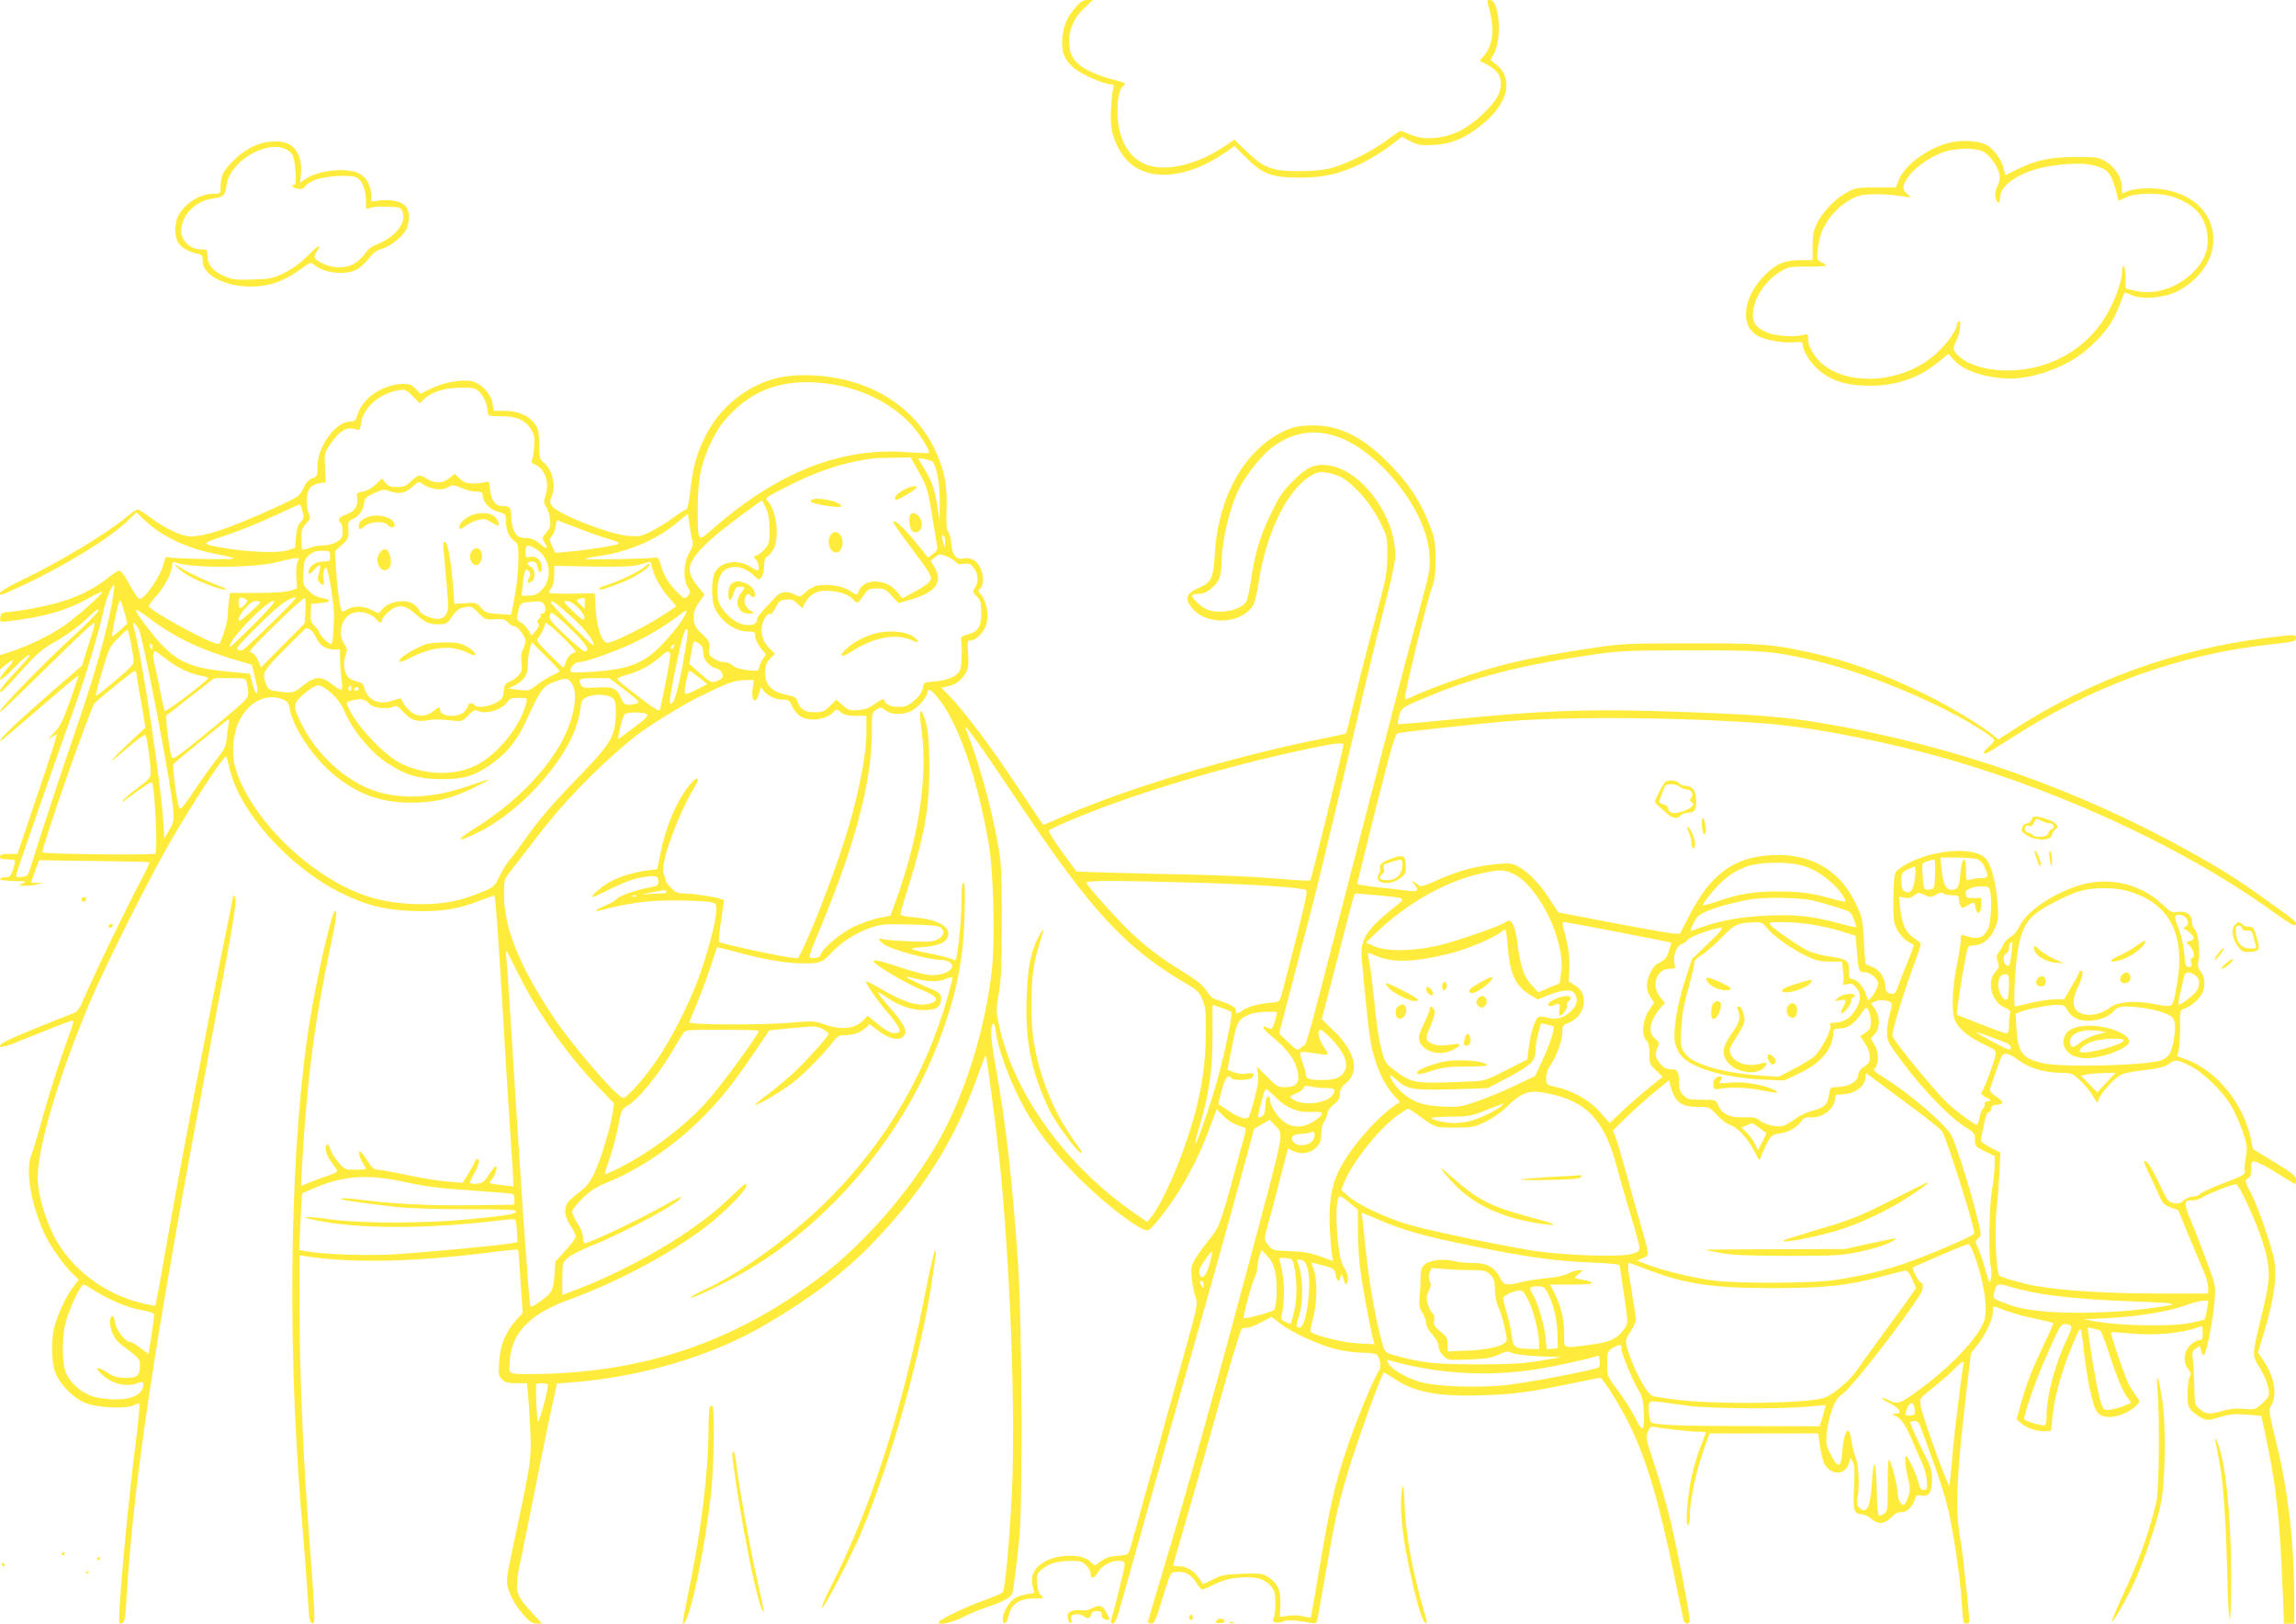 <?xml version="1.0" standalone="no"?>
<!DOCTYPE svg PUBLIC "-//W3C//DTD SVG 20010904//EN"
 "http://www.w3.org/TR/2001/REC-SVG-20010904/DTD/svg10.dtd">
<svg version="1.0" xmlns="http://www.w3.org/2000/svg"
 width="1280pt" height="905pt" viewBox="0 0 1280 905"
 preserveAspectRatio="xMidYMid meet">
<g transform="translate(0,905) scale(0.1,-0.1)"
fill="#ffeb3b" stroke="none">
<path d="M5996 9009 c-48 -56 -67 -101 -73 -169 -7 -77 9 -122 61 -167 41 -36
170 -93 210 -93 15 0 17 -5 11 -27 -4 -16 -9 -69 -12 -118 -5 -104 12 -170 66
-249 105 -152 341 -146 575 16 l48 34 67 -67 c90 -90 142 -109 295 -109 138 0
228 21 350 81 47 23 116 66 153 94 l68 52 49 -25 c43 -21 58 -24 130 -20 97 5
177 39 270 115 142 115 176 252 80 331 l-34 28 23 44 c41 84 24 290 -25 290
-16 0 -19 -4 -13 -22 39 -130 32 -224 -21 -287 l-25 -30 33 -17 c76 -38 98
-81 78 -155 -17 -61 -132 -174 -223 -219 -92 -45 -199 -53 -272 -21 -26 11
-52 21 -57 21 -5 0 -39 -23 -76 -51 -82 -62 -225 -133 -312 -156 -42 -11 -104
-17 -175 -17 -153 0 -196 16 -291 106 l-73 70 -43 -30 c-165 -113 -347 -155
-459 -105 -93 41 -149 150 -149 287 0 89 10 132 37 151 13 10 4 15 -53 29 -38
9 -94 28 -124 42 -96 44 -130 90 -130 176 1 70 30 132 87 185 l46 43 -31 0
c-23 0 -39 -10 -66 -41z"/>
<path d="M10890 8259 c-124 -21 -271 -124 -305 -213 l-16 -41 -112 0 c-105 0
-115 -2 -165 -30 -63 -34 -131 -106 -164 -173 -18 -37 -23 -64 -23 -124 l0
-78 -70 0 c-87 0 -134 -21 -197 -84 -119 -118 -140 -277 -44 -335 41 -25 144
-45 206 -39 44 4 50 3 50 -14 0 -30 35 -90 77 -129 73 -70 160 -99 298 -99
149 0 275 44 384 134 l53 44 30 -34 c54 -62 185 -104 319 -104 128 1 304 64
407 148 104 85 163 163 202 270 12 34 24 62 25 62 1 0 20 -7 41 -16 60 -25
176 -15 250 21 103 51 183 148 199 243 31 189 -122 332 -356 332 -47 0 -94 -6
-114 -14 l-35 -15 0 31 c0 55 -37 115 -88 146 -45 26 -53 27 -172 27 -143 -1
-217 -17 -323 -68 l-68 -34 -10 42 c-12 48 -58 109 -97 129 -38 19 -118 26
-182 15z m173 -58 c37 -24 77 -84 84 -125 3 -21 -1 -45 -12 -65 -10 -21 -14
-43 -10 -62 9 -38 25 -38 25 1 0 64 98 134 232 165 97 22 217 29 277 16 92
-20 110 -40 141 -158 l10 -42 43 19 c60 28 197 27 272 -1 116 -43 173 -111
182 -217 7 -77 -22 -145 -88 -207 -90 -84 -212 -121 -318 -95 l-51 12 0 58 c0
33 -4 62 -10 65 -6 4 -10 -10 -10 -35 0 -52 -50 -181 -100 -258 -100 -156
-266 -258 -455 -282 -147 -18 -290 13 -357 77 -32 31 -34 39 -12 82 21 42 30
111 15 111 -6 0 -11 -8 -11 -18 0 -29 -52 -103 -113 -160 -200 -187 -562 -192
-684 -8 -21 31 -33 61 -33 82 0 33 -1 34 -27 27 -50 -14 -158 -6 -206 15 -61
27 -81 60 -74 117 12 87 74 175 156 223 42 25 54 27 149 26 56 -1 102 2 102 6
0 4 -12 12 -26 19 -25 11 -26 15 -21 64 9 77 24 120 61 174 43 63 118 119 179
134 47 11 154 8 247 -7 l35 -5 -22 20 c-30 25 -29 46 4 93 33 49 108 104 181
134 75 31 202 34 245 5z"/>
<path d="M1405 8231 c-63 -29 -147 -110 -165 -156 -6 -15 -10 -44 -10 -66 0
-39 0 -39 -40 -39 -75 0 -160 -53 -197 -124 -21 -41 -21 -117 1 -150 17 -27
59 -50 109 -61 23 -5 27 -10 27 -39 0 -89 152 -157 315 -141 81 7 156 39 233
96 49 37 55 39 71 25 52 -47 168 -62 235 -31 21 10 52 38 69 61 22 30 44 47
68 54 48 13 115 63 139 103 25 40 26 107 3 136 -22 28 -82 41 -145 34 l-48 -6
0 32 c0 49 -25 99 -62 121 -65 39 -233 23 -307 -29 l-28 -20 5 53 c5 68 -11
118 -49 151 -45 37 -141 36 -224 -4z m188 -12 c12 -6 29 -20 37 -32 17 -29 27
-167 11 -167 -25 0 -9 -18 20 -22 20 -3 33 0 36 9 3 8 24 23 47 35 50 26 209
38 245 18 30 -16 51 -69 51 -130 0 -48 1 -50 20 -40 11 6 55 10 97 8 73 -3 78
-4 87 -29 21 -62 -37 -137 -136 -178 -35 -14 -60 -32 -69 -48 -8 -15 -32 -39
-53 -55 -47 -34 -119 -38 -182 -9 -52 24 -60 36 -40 66 33 51 14 43 -46 -18
-42 -42 -86 -75 -133 -98 -64 -31 -78 -34 -177 -37 -97 -3 -112 -1 -162 21
-62 28 -90 64 -90 113 0 33 -2 34 -38 34 -56 0 -108 49 -108 101 0 89 79 170
179 183 58 8 66 17 74 74 16 130 218 252 330 201z"/>
<path d="M4342 6945 c-171 -37 -330 -164 -409 -325 -51 -102 -70 -172 -85
-307 -7 -62 -16 -103 -22 -103 -6 0 -37 -19 -69 -43 -32 -24 -87 -58 -123 -77
-60 -30 -69 -32 -133 -27 -106 9 -392 121 -424 167 -13 19 -14 26 0 57 24 58
-1 153 -48 187 -19 13 -22 25 -23 98 -1 69 -5 88 -24 115 -32 46 -96 73 -169
73 l-60 0 -7 42 c-9 55 -66 113 -121 124 -55 10 -157 -9 -225 -43 l-57 -28
-25 27 c-21 23 -34 28 -71 28 -66 0 -149 -34 -195 -80 -36 -36 -48 -57 -66
-112 -3 -12 -16 -18 -35 -18 -80 0 -181 -139 -181 -249 0 -54 -1 -57 -30 -68
-21 -8 -36 -25 -50 -56 -19 -43 -24 -46 -157 -107 -249 -113 -386 -160 -471
-160 -50 0 -144 45 -230 110 -29 22 -58 40 -65 40 -7 0 -35 -19 -62 -42 -113
-94 -374 -251 -587 -353 -69 -33 -118 -63 -118 -71 0 -12 4 -12 32 0 258 111
558 288 671 395 l58 55 42 -41 c91 -88 235 -158 387 -188 158 -31 153 -34 -45
-31 -104 2 -197 6 -206 10 -14 6 -19 -3 -29 -44 -12 -48 -74 -147 -114 -180
-16 -12 -20 -11 -37 10 -10 14 -32 51 -49 83 -17 31 -37 57 -45 57 -7 0 -37
-20 -67 -44 -67 -54 -149 -96 -253 -129 -77 -24 -232 -54 -305 -59 -30 -3 -35
-7 -38 -30 -3 -25 -2 -26 40 -21 198 22 330 60 451 128 42 24 77 40 77 35 0
-13 -143 -139 -213 -188 -73 -51 -194 -110 -290 -142 l-67 -22 0 -40 0 -40 31
26 c49 41 54 30 10 -20 -72 -82 -44 -83 33 -1 41 42 80 77 87 77 7 0 0 -14
-17 -32 -16 -18 -55 -61 -87 -95 -31 -34 -57 -67 -57 -73 0 -18 16 -4 120 112
79 88 114 119 175 154 82 46 143 92 213 158 27 26 42 35 42 25 0 -9 -61 -72
-136 -140 -148 -134 -414 -406 -414 -423 0 -11 46 33 320 302 91 89 176 170
189 179 27 18 29 32 -20 -125 l-32 -102 -141 -122 c-164 -142 -285 -253 -306
-282 -14 -20 -14 -20 7 -6 11 8 110 92 219 187 109 94 200 170 202 169 1 -2
-20 -65 -47 -141 -41 -115 -56 -145 -93 -183 -28 -30 -33 -38 -14 -24 16 12
31 20 33 18 2 -2 -46 -153 -108 -335 l-112 -331 -48 0 c-37 0 -49 -4 -49 -15
0 -11 11 -15 38 -15 21 0 41 -3 44 -6 4 -3 -1 -25 -9 -50 -13 -38 -19 -44 -44
-44 -16 0 -29 -4 -29 -10 0 -6 33 -10 78 -11 65 0 73 -2 52 -12 l-25 -11 25
-3 c14 -2 45 1 70 6 45 9 45 9 9 10 l-36 1 22 63 23 62 303 -4 c167 -2 307 -5
311 -7 3 -2 -16 -46 -44 -97 -70 -130 -245 -491 -303 -624 -47 -108 -50 -113
-89 -126 -23 -8 -121 -47 -218 -87 -135 -55 -178 -77 -178 -90 0 -14 31 -5
183 57 100 41 193 77 206 80 29 7 32 23 -43 -187 -30 -85 -77 -236 -105 -336
-27 -99 -57 -199 -67 -223 -35 -89 3 -297 84 -458 33 -65 104 -163 151 -207
l30 -29 -29 -38 c-37 -46 -87 -151 -106 -221 -19 -71 -18 -193 2 -252 24 -69
102 -150 172 -177 68 -27 231 -33 270 -11 13 8 26 11 29 8 4 -3 -10 -140 -31
-303 -43 -354 -92 -908 -80 -922 2 -2 9 -1 17 2 11 4 16 35 21 119 42 690 156
1445 470 3108 130 689 148 799 136 819 -5 9 -10 13 -10 10 0 -3 -14 -73 -30
-155 -118 -578 -273 -1393 -350 -1838 -27 -159 -52 -291 -54 -293 -3 -3 -41 4
-86 16 -204 51 -387 193 -478 369 -52 101 -92 242 -92 326 0 173 117 566 290
977 86 204 320 671 445 889 121 211 306 494 315 483 4 -5 12 -33 19 -63 52
-240 328 -551 618 -695 143 -71 245 -97 405 -103 156 -5 252 10 375 59 42 16
77 28 79 26 6 -6 22 -223 44 -597 11 -190 27 -448 35 -575 9 -126 18 -279 22
-339 l6 -109 -64 7 c-35 4 -66 9 -68 12 -2 2 3 12 12 21 18 21 33 73 21 72 -5
0 -22 -21 -39 -47 -26 -41 -35 -47 -67 -50 -21 -2 -38 1 -38 6 0 6 11 30 25
53 25 45 32 79 16 79 -5 0 -12 -8 -15 -18 -4 -10 -20 -40 -37 -67 l-30 -48
-85 7 c-46 3 -147 20 -224 36 -77 17 -152 30 -165 30 -20 0 -34 13 -62 58 -27
41 -38 52 -41 39 -2 -10 6 -34 17 -53 12 -19 21 -37 21 -40 0 -2 -27 -4 -59
-4 -57 0 -61 1 -95 42 -20 23 -40 56 -44 73 -5 16 -12 28 -18 25 -18 -10 -5
-63 25 -100 17 -22 31 -43 31 -48 0 -4 -21 -15 -47 -24 -27 -8 -72 -25 -102
-37 l-53 -22 6 118 c28 481 70 803 162 1236 32 151 36 193 18 175 -18 -18 -97
-365 -133 -583 -111 -674 -133 -1727 -56 -2710 8 -104 20 -248 26 -320 5 -71
13 -179 17 -240 5 -86 10 -110 22 -113 20 -3 20 -7 -25 603 -26 352 -45 831
-45 1144 l0 304 43 -7 c271 -39 611 -30 1067 29 58 7 106 12 108 10 2 -1 8
-81 14 -178 l12 -175 -38 -42 c-57 -63 -87 -137 -93 -229 -5 -71 -4 -80 16
-100 17 -17 33 -21 80 -21 l58 0 6 -52 c3 -29 9 -120 13 -203 7 -168 6 -178
-87 -614 -44 -206 -49 -237 -38 -270 19 -60 45 -103 89 -154 32 -36 48 -47 72
-47 l30 0 -53 57 c-103 113 -104 120 -58 334 16 79 52 257 79 394 27 138 64
318 82 402 l33 151 85 7 c387 30 783 148 1078 322 249 145 435 287 594 451
282 292 457 568 583 920 26 73 49 131 51 130 5 -6 54 -379 74 -563 61 -582 93
-1431 71 -1880 -14 -280 -38 -534 -51 -550 -6 -7 -52 -27 -103 -45 -99 -35
-241 -103 -252 -120 -14 -23 65 -8 131 25 38 19 98 45 134 56 96 32 139 56
145 82 7 36 24 164 37 297 20 193 16 1184 -5 1511 -31 472 -69 809 -128 1132
-19 105 -27 180 -23 202 8 47 20 37 27 -24 9 -78 71 -251 134 -373 75 -148
180 -287 327 -434 151 -150 346 -299 386 -292 11 2 57 54 104 118 93 125 180
289 241 456 l38 101 36 -36 c33 -33 57 -47 113 -64 14 -5 15 -12 8 -39 -142
-528 -136 -510 -207 -597 -24 -30 -55 -74 -70 -98 -23 -40 -25 -51 -19 -108 3
-35 13 -82 21 -104 14 -39 12 -47 -69 -338 -46 -164 -129 -464 -185 -668 -56
-203 -107 -384 -112 -401 -9 -30 -13 -32 -68 -36 -44 -3 -68 -11 -94 -31 -34
-26 -35 -26 -52 -7 -28 30 -81 43 -153 37 -123 -12 -198 -83 -176 -167 l11
-39 -41 -7 c-23 -3 -53 -13 -68 -22 -32 -19 -68 -80 -68 -117 0 -36 23 -28 31
11 15 73 57 104 147 104 52 1 55 2 38 15 -14 10 -21 31 -24 68 -4 50 -2 55 27
80 39 33 89 47 164 47 48 0 62 -4 82 -25 14 -13 25 -33 25 -44 0 -33 18 -33
37 0 24 40 72 69 117 69 30 0 36 -3 36 -21 0 -17 -48 -214 -76 -311 -4 -12 0
-18 10 -18 9 0 20 20 30 54 9 29 90 319 181 642 91 324 219 778 285 1009 104
366 290 1040 290 1050 0 2 20 14 44 28 l44 25 31 -32 c48 -49 53 -18 -110
-631 -218 -817 -374 -1379 -503 -1808 -53 -175 -96 -323 -96 -328 0 -5 8 -9
19 -9 15 0 25 21 50 103 63 201 53 182 95 185 45 4 80 -17 108 -64 11 -19 25
-34 30 -34 6 0 39 14 73 31 46 22 82 32 137 36 90 7 137 -7 173 -48 21 -26 25
-41 25 -95 0 -36 -4 -74 -10 -84 -8 -14 -5 -19 12 -23 12 -3 30 -1 41 5 19 10
81 7 154 -8 28 -5 33 -3 37 17 3 13 24 130 46 259 55 312 63 350 111 520 50
175 202 600 215 600 2 0 31 -18 65 -40 112 -73 245 -96 494 -87 168 6 257 18
493 67 79 17 147 30 152 30 16 0 118 -164 169 -271 94 -197 161 -424 245 -834
26 -121 48 -230 51 -243 6 -26 35 -30 35 -4 0 41 -73 417 -110 567 -22 88 -61
226 -88 306 -46 136 -48 148 -36 178 12 28 17 32 41 27 50 -10 197 -26 240
-26 24 0 43 -2 43 -5 0 -2 -13 -37 -29 -77 -16 -40 -38 -113 -49 -163 -24
-107 -38 -275 -22 -275 5 0 10 19 10 43 0 98 38 271 92 415 l19 52 303 0 302
0 11 -75 c6 -41 18 -86 27 -100 39 -60 112 -57 132 5 l11 34 13 -24 c9 -18 11
-54 6 -137 -7 -127 0 -153 40 -153 15 0 39 -11 56 -25 40 -34 73 -32 111 7 23
22 40 31 58 29 29 -2 65 33 75 75 5 19 11 22 33 18 44 -9 61 16 61 88 0 47 -6
73 -29 117 -37 71 -91 190 -91 202 0 5 10 9 23 9 18 0 26 -10 41 -52 10 -29
40 -111 66 -183 27 -71 60 -176 74 -231 34 -134 75 -410 83 -552 6 -102 8
-112 25 -112 18 0 19 5 13 68 -20 209 -38 363 -51 435 -24 141 -15 338 40 804
l24 202 35 43 c46 56 87 144 87 187 0 28 3 32 18 26 65 -27 138 -49 221 -66
53 -11 97 -22 98 -23 2 -2 -23 -59 -56 -127 -67 -143 -91 -205 -125 -324 l-24
-86 21 -19 c30 -28 98 -52 138 -48 l34 3 7 75 c12 126 62 295 136 460 24 52
24 52 42 -110 14 -126 43 -268 64 -309 25 -48 94 -52 176 -11 19 10 43 27 53
38 19 20 18 22 -6 54 -13 18 -30 44 -38 58 -22 43 -107 290 -100 294 3 2 49
-1 101 -6 144 -14 297 0 393 37 14 6 17 1 17 -34 0 -35 -3 -41 -21 -41 -11 0
-34 -13 -50 -29 -35 -36 -40 -95 -10 -132 15 -19 17 -28 8 -44 -6 -11 -11 -52
-11 -92 -1 -62 2 -75 23 -97 13 -13 38 -32 56 -40 31 -15 38 -14 100 5 56 17
81 19 150 14 l82 -7 32 -152 c53 -256 72 -437 87 -828 l7 -178 28 0 29 0 0
129 c0 314 -32 601 -97 869 -46 187 -47 193 -30 221 34 59 16 158 -46 249
l-29 44 20 66 c52 166 75 278 76 362 1 75 -5 102 -47 233 -26 81 -65 181 -86
222 -37 72 -38 76 -20 85 14 8 19 22 19 54 0 40 2 43 24 41 13 -2 67 -30 120
-64 53 -34 99 -61 102 -61 2 0 4 11 4 24 0 21 -20 37 -120 98 l-120 73 -11 55
c-41 198 -190 382 -362 445 l-49 18 9 36 c4 20 7 77 7 128 -2 86 -1 93 20 99
34 10 85 52 101 84 21 41 19 93 -6 124 -15 20 -19 34 -14 54 7 31 7 38 2 110
-3 29 -12 61 -21 71 -9 9 -16 29 -16 43 0 39 -32 62 -77 55 -34 -6 -41 -2 -88
42 -127 120 -312 159 -479 101 -150 -51 -283 -146 -320 -228 -9 -20 -30 -45
-47 -54 -16 -10 -32 -25 -36 -35 -4 -10 -16 -31 -27 -46 -17 -23 -18 -32 -9
-58 10 -26 9 -33 -13 -56 -51 -55 -21 -169 52 -199 25 -11 34 -20 30 -30 -3
-9 -6 -38 -6 -65 0 -36 -4 -49 -15 -49 -8 0 -73 23 -145 52 l-132 52 7 56 c8
63 30 201 46 278 9 46 13 52 36 52 52 0 94 31 121 88 23 50 24 62 18 146 -7
112 -36 219 -66 251 -61 65 -276 53 -430 -25 -32 -16 -65 -40 -72 -52 -8 -15
-12 -68 -13 -153 0 -121 2 -133 25 -173 14 -24 39 -51 55 -60 17 -10 32 -18
34 -19 2 -1 -14 -46 -36 -100 -23 -54 -46 -115 -53 -135 -6 -21 -18 -38 -25
-38 -31 0 -45 13 -45 44 0 43 -31 90 -71 106 -19 7 -36 15 -38 16 -2 2 -7 61
-10 131 -7 122 -10 133 -46 208 -95 199 -275 292 -512 265 -180 -20 -302 -116
-408 -320 l-60 -115 -40 2 c-22 2 -174 28 -339 60 l-298 57 -54 82 c-58 88
-122 151 -180 179 -31 15 -48 15 -136 6 -107 -12 -207 -41 -325 -96 -40 -18
-75 -29 -78 -24 -4 5 -16 14 -28 20 -21 12 -21 11 -4 -8 31 -35 22 -46 -33
-38 -27 4 -103 12 -167 19 -65 6 -118 16 -117 21 1 6 48 195 105 422 90 358
107 413 124 417 22 5 304 37 555 61 325 32 960 30 1468 -6 235 -16 578 -79
912 -165 683 -178 1415 -510 1926 -875 104 -75 140 -96 142 -84 4 19 10 14
-163 138 -162 116 -253 174 -425 269 -636 354 -1323 594 -2056 718 -199 33
-352 46 -729 60 -560 21 -797 13 -1379 -45 -137 -14 -251 -23 -253 -21 -2 2 1
22 7 45 12 47 17 50 177 115 245 101 498 166 843 218 213 32 218 32 600 33
407 0 451 -3 670 -51 294 -65 709 -235 951 -390 37 -23 70 -48 74 -55 5 -7 -4
-22 -24 -38 -31 -26 -39 -41 -22 -41 6 0 61 33 123 73 472 306 959 482 1483
537 118 13 125 15 125 35 0 19 -6 19 -160 0 -506 -62 -981 -233 -1407 -507
l-92 -60 -38 31 c-71 56 -248 162 -370 221 -244 119 -434 188 -643 233 -212
47 -281 52 -675 51 -350 0 -380 -2 -550 -28 -247 -37 -417 -71 -557 -112 -127
-36 -367 -123 -431 -156 -22 -11 -42 -17 -45 -13 -8 7 126 557 151 620 15 39
20 74 20 155 0 90 -4 116 -28 180 -53 144 -126 254 -250 375 -145 142 -278
201 -430 193 -68 -3 -95 -10 -147 -36 -212 -105 -357 -365 -375 -672 -8 -141
-18 -165 -86 -195 -77 -33 -86 -63 -37 -119 83 -94 268 -84 335 18 9 13 23 69
31 123 40 272 154 512 282 595 41 26 53 29 96 24 26 -3 67 -16 90 -30 70 -41
160 -146 208 -242 43 -87 43 -88 42 -193 -1 -97 -7 -126 -66 -346 -36 -132
-87 -330 -113 -440 -26 -110 -49 -202 -51 -203 -1 -2 -69 -17 -151 -33 -485
-97 -1083 -277 -1427 -430 -60 -27 -110 -48 -111 -46 -1 1 -70 103 -153 227
-144 217 -290 410 -374 496 l-40 41 35 7 c43 8 82 38 103 79 13 24 15 48 11
104 -5 67 -4 73 14 73 32 0 79 51 90 97 11 53 -4 129 -32 159 -17 19 -18 22
-4 34 22 18 19 86 -6 126 -22 36 -54 50 -93 40 -34 -8 -59 24 -62 79 -1 25 -8
55 -16 67 -12 18 -14 46 -11 128 6 137 -13 227 -72 348 -81 163 -231 290 -419
353 -144 48 -317 61 -444 34z m313 -40 c170 -30 324 -111 428 -225 48 -54 105
-146 95 -155 -2 -2 -52 0 -112 4 -375 31 -732 -110 -1097 -431 -81 -70 -79
-74 -79 123 0 163 19 252 81 378 32 64 59 102 113 155 145 145 329 193 571
151z m-1981 -41 c24 -25 46 -79 46 -116 0 -16 10 -18 73 -18 86 0 131 -19 165
-70 20 -29 23 -45 20 -95 -2 -33 -8 -68 -12 -77 -6 -13 -2 -20 15 -27 57 -21
84 -100 60 -174 -10 -30 -10 -40 3 -60 9 -13 19 -43 22 -68 5 -39 3 -49 -20
-77 -26 -30 -26 -32 -10 -57 24 -37 13 -39 -27 -5 -22 19 -45 29 -67 30 -18 0
-42 4 -52 10 -23 12 -40 61 -40 115 0 45 -10 55 -54 55 -35 0 -58 34 -64 90
-4 46 -6 50 -26 43 -11 -5 -42 -8 -68 -8 -37 0 -53 6 -75 27 l-28 27 -30 -24
c-37 -30 -79 -31 -123 -5 -43 27 -50 26 -90 -12 -27 -27 -41 -33 -78 -33 -36
0 -50 5 -65 24 l-20 24 -34 -33 c-21 -20 -49 -36 -72 -40 -26 -4 -37 -11 -34
-21 13 -54 -9 -91 -65 -109 -33 -11 -44 -32 -24 -45 6 -3 10 -24 10 -46 0 -34
-5 -42 -32 -59 -19 -12 -51 -20 -76 -20 -23 0 -58 -6 -77 -14 -18 -8 -36 -12
-39 -8 -3 3 -6 30 -6 61 0 46 4 59 27 83 23 24 25 31 15 53 -17 37 -15 116 4
143 9 13 30 24 53 28 l37 6 -4 81 c-4 80 -3 83 29 131 53 77 93 100 145 82 19
-6 22 -2 27 35 11 87 103 166 210 184 35 6 42 3 78 -33 l39 -40 29 27 c41 38
113 60 202 60 69 1 79 -1 103 -25z m4770 -244 c170 -53 375 -254 471 -464 38
-83 55 -155 55 -234 -1 -65 1 -56 -73 -332 -52 -189 -120 -452 -441 -1695
-157 -610 -173 -669 -186 -673 -6 -2 -16 -10 -24 -17 -11 -12 -22 -6 -64 35
l-51 49 105 403 c58 222 109 421 114 443 5 22 54 227 109 455 55 228 118 496
141 595 23 99 73 306 112 459 63 251 70 287 65 345 -20 221 -202 447 -376 468
-73 8 -116 -11 -192 -87 -56 -56 -78 -88 -123 -182 -62 -128 -89 -217 -111
-367 -9 -57 -20 -112 -26 -122 -25 -48 -146 -75 -216 -48 -34 12 -94 69 -87
81 3 4 20 8 39 8 38 0 87 36 110 81 8 15 15 52 15 81 0 129 44 317 100 428 35
71 124 182 179 224 112 84 225 106 355 66z m-2321 -202 c47 -83 52 -102 81
-288 9 -58 18 -114 21 -125 3 -14 -4 -27 -23 -42 l-28 -21 -68 84 c-66 82
-126 136 -126 114 0 -6 40 -64 88 -128 104 -138 122 -166 122 -186 0 -19 -34
-45 -105 -82 l-55 -29 -27 34 c-62 79 -193 80 -218 1 -6 -19 -8 -19 -45 6 -41
28 -124 41 -184 30 -19 -4 -48 -20 -65 -36 -28 -28 -31 -29 -58 -15 -44 23
-81 19 -111 -14 -85 -90 -102 -111 -102 -125 0 -27 -36 -38 -83 -25 -54 14
-123 84 -133 134 -12 67 1 136 30 162 44 38 114 27 169 -25 28 -26 29 -27 43
-8 8 11 14 39 14 63 0 29 5 46 15 49 8 3 24 21 35 39 37 59 21 214 -27 268
-21 22 -25 19 117 91 121 62 243 107 350 130 99 21 118 23 231 25 l96 1 46
-82z m76 58 c24 -30 41 -124 40 -225 l-1 -106 -13 86 c-15 95 -30 138 -75 211
-17 27 -30 50 -30 51 0 8 71 -7 79 -17z m-2772 -152 c28 -4 50 -1 71 10 28 15
33 14 74 -4 24 -11 60 -20 81 -20 28 0 37 -4 37 -17 0 -40 39 -83 85 -95 43
-12 45 -14 45 -49 0 -51 18 -95 46 -114 22 -14 24 -22 24 -93 0 -77 -11 -173
-30 -268 l-11 -51 -71 5 c-64 4 -74 8 -97 35 -23 27 -28 29 -86 25 l-62 -4 -7
91 c-12 160 -30 255 -48 255 -7 0 -9 -19 -4 -57 3 -32 11 -118 17 -191 10
-117 9 -136 -5 -157 -11 -17 -26 -25 -46 -25 -32 0 -100 29 -100 42 0 5 -11
20 -25 33 -41 42 -152 26 -189 -27 -14 -19 -14 -19 -52 1 -45 24 -98 26 -134
6 -14 -8 -28 -14 -31 -15 -11 0 -28 117 -35 232 l-7 105 39 36 c35 32 38 39
36 84 -2 45 0 49 28 62 33 14 60 56 61 93 0 18 12 29 52 48 50 23 55 24 93 11
50 -17 84 -10 126 28 33 29 33 29 59 10 14 -10 44 -21 66 -25z m1843 -106 c14
-30 20 -66 20 -120 0 -68 -3 -80 -25 -107 -14 -16 -35 -33 -46 -36 -19 -6 -19
-8 -5 -24 16 -18 22 -61 9 -61 -5 0 -21 9 -38 20 -69 45 -168 31 -199 -29 -22
-41 -21 -161 0 -204 38 -75 113 -127 184 -127 34 0 40 -3 40 -21 0 -25 16 -56
43 -86 19 -21 19 -24 4 -40 -8 -10 -19 -31 -23 -47 -7 -28 -7 -28 -68 -21 -39
4 -68 13 -82 26 -11 10 -34 19 -51 19 -17 0 -43 10 -58 22 -23 18 -26 26 -21
56 5 32 1 39 -39 77 -44 40 -52 61 -46 120 1 11 14 38 30 60 l29 41 -33 39
c-45 53 -59 93 -45 131 18 47 75 109 171 186 82 65 219 167 227 168 2 0 12
-19 22 -42z m-2584 -17 c10 -35 8 -42 -10 -61 -15 -15 -22 -38 -26 -82 l-5
-62 -45 -14 c-53 -16 -211 -10 -347 13 -138 24 -138 23 3 70 71 23 192 72 269
108 77 36 142 65 145 66 3 1 11 -17 16 -38z m2173 -158 c7 -25 4 -39 -16 -73
-32 -54 -36 -150 -9 -193 18 -27 18 -28 1 -48 -18 -19 -19 -19 -57 18 -50 49
-79 96 -94 153 -9 35 -16 44 -30 42 -41 -7 -399 -14 -392 -7 3 3 39 11 79 16
160 23 318 90 430 183 l64 53 8 -56 c4 -31 11 -70 16 -88z m-637 63 c62 -25
141 -52 176 -62 43 -12 58 -20 49 -26 -18 -9 -177 -35 -277 -43 l-75 -7 -17
38 c-16 34 -16 40 -2 55 8 9 18 33 21 53 3 20 7 36 8 36 2 0 54 -20 117 -44z
m2047 -79 c-1 -31 -1 -31 -9 -7 -11 36 -11 52 0 45 6 -3 10 -21 9 -38z m-2289
-32 c86 -45 107 -167 39 -235 -24 -23 -39 -30 -71 -30 l-40 0 7 68 c8 74 16
90 34 68 9 -11 10 -20 1 -36 -14 -26 -6 -37 15 -20 22 18 19 67 -5 80 -28 15
-25 30 5 30 20 0 27 -6 32 -30 7 -38 23 -39 23 -2 0 38 -31 66 -65 58 -23 -6
-25 -4 -25 29 0 39 8 42 50 20z m-1140 -45 c0 -28 -2 -30 -40 -30 -40 0 -80
-28 -80 -57 0 -19 8 -16 35 15 29 34 38 27 23 -21 -9 -28 -8 -40 2 -52 19 -23
31 -18 24 10 -8 31 4 81 16 69 13 -13 45 -221 42 -274 -1 -25 -3 -69 -5 -98
-1 -28 -6 -52 -11 -52 -14 0 -66 52 -66 65 0 6 -11 22 -25 35 -22 21 -25 32
-23 75 l3 50 45 3 c63 4 73 20 19 28 -31 5 -54 17 -78 41 -33 33 -33 35 -29
104 3 63 7 74 31 95 21 18 40 24 73 24 42 0 44 -1 44 -30z m3443 -3 c18 -8 38
-21 45 -30 9 -11 23 -14 46 -10 27 4 37 0 54 -22 26 -32 28 -81 7 -112 -14
-20 -13 -24 10 -47 22 -22 25 -34 25 -94 0 -78 -17 -103 -80 -120 -26 -6 -34
-14 -32 -28 7 -54 3 -153 -7 -172 -17 -32 -67 -54 -138 -60 -62 -5 -63 -5 -69
-39 -4 -22 -20 -45 -47 -68 -34 -29 -48 -35 -87 -35 -46 0 -74 13 -81 38 -3 9
-18 2 -48 -19 -32 -24 -57 -34 -96 -37 -47 -4 -55 -1 -87 27 l-36 31 -35 -35
c-31 -31 -41 -35 -86 -35 -56 0 -85 20 -96 63 -5 19 -17 25 -64 35 -81 17
-116 55 -115 123 0 39 6 55 27 77 l27 28 -30 29 c-38 37 -53 88 -40 137 10 36
35 66 46 55 4 -3 16 13 28 36 18 37 26 42 58 45 30 3 43 -2 64 -23 14 -14 27
-25 28 -23 35 77 77 102 159 94 60 -6 104 -24 126 -50 19 -23 25 -20 55 24 24
37 30 40 73 40 41 0 50 -4 84 -41 l38 -41 75 22 c134 40 175 98 125 180 l-21
34 22 18 c27 22 31 22 73 5z m-3624 -28 c-6 -13 -9 -49 -7 -85 l4 -64 -36 -12
c-22 -8 -90 -13 -186 -13 l-152 0 -6 -44 c-3 -24 -6 -60 -6 -80 0 -39 -39
-161 -51 -161 -45 0 -389 188 -389 212 0 6 18 31 41 55 44 48 89 134 89 172 0
18 4 22 18 16 86 -33 442 -32 572 3 41 11 85 20 98 21 20 1 21 -1 11 -20z
m1976 -31 c11 -51 49 -118 95 -170 l41 -48 -86 -56 c-89 -58 -260 -143 -296
-147 -32 -3 -61 77 -68 187 l-6 89 -127 -2 c-71 -1 -128 1 -128 6 0 4 7 17 15
27 9 12 15 41 15 71 l0 51 213 -4 c162 -2 224 0 262 11 28 8 53 15 57 16 3 0
10 -14 13 -31z m-3010 -195 c-30 -164 -98 -407 -188 -668 -90 -263 -217 -647
-259 -785 -22 -73 -24 -75 -57 -78 -31 -3 -33 -1 -28 20 5 23 248 722 327 938
55 153 134 416 154 513 16 76 52 164 62 154 3 -3 -2 -45 -11 -94z m745 17 c12
-7 12 -12 -4 -29 -26 -29 -36 -26 -36 9 0 31 13 37 40 20z m145 -132 c-81 -79
-154 -147 -161 -151 -8 -4 -21 -4 -29 1 -12 6 12 35 114 135 118 116 171 156
210 157 8 0 -53 -64 -134 -142z m188 65 l-5 -68 -122 -123 -121 -122 -17 39
c-11 26 -24 41 -38 43 -18 2 4 29 134 156 86 84 160 151 165 148 5 -3 6 -36 4
-73z m1558 64 c-1 -4 -1 -17 -1 -29 l0 -21 -25 23 c-24 22 -24 25 -8 31 21 9
35 7 34 -4z m-2567 -72 l16 -60 -41 -38 c-23 -20 -43 -36 -45 -35 -1 2 7 49
18 106 12 57 24 99 29 95 4 -4 15 -35 23 -68z m756 58 c0 -9 -105 -103 -114
-103 -16 0 -2 31 30 68 24 28 44 42 60 42 13 0 24 -3 24 -7z m-35 -123 c-71
-71 -131 -128 -133 -126 -22 22 199 255 243 256 14 0 -18 -38 -110 -130z
m1613 118 c18 -18 15 -58 -4 -58 -8 0 -13 -4 -10 -9 3 -5 -1 -14 -9 -21 -11
-9 -12 -16 -5 -25 8 -10 4 -20 -13 -41 l-24 -27 -18 31 c-10 17 -29 36 -42 43
-20 11 -23 18 -18 43 13 62 15 65 53 69 71 7 78 7 90 -5z m153 -72 c84 -76
127 -131 129 -163 0 -6 -54 43 -120 110 -66 66 -120 125 -120 129 0 19 23 3
111 -76z m43 45 c23 -24 36 -46 34 -57 -3 -16 -14 -9 -63 38 -55 53 -58 58
-35 58 17 0 39 -14 64 -39z m-913 -29 c60 -53 80 -62 133 -62 37 0 48 5 63 25
39 56 49 64 86 71 34 6 40 3 74 -32 35 -37 39 -39 91 -36 44 3 57 0 73 -17 11
-12 26 -21 34 -21 20 0 65 -58 65 -83 -1 -12 -7 -33 -15 -47 -9 -17 -12 -41
-8 -73 5 -40 2 -51 -17 -72 -12 -13 -35 -29 -50 -35 -24 -10 -29 -19 -32 -53
-3 -37 -8 -44 -43 -64 -41 -23 -109 -31 -120 -13 -9 14 -35 13 -35 -2 0 -6
-10 -22 -22 -35 -32 -34 -130 -30 -134 7 -1 5 -2 13 -3 16 0 4 -16 -5 -35 -20
-67 -51 -135 -24 -182 72 0 1 -21 -5 -45 -13 -76 -27 -139 1 -158 71 -5 22
-15 30 -40 35 -18 4 -40 14 -48 22 -24 24 -32 80 -17 122 12 35 11 41 -7 66
-37 52 -16 143 38 168 46 21 110 6 142 -33 17 -20 31 -21 31 -2 0 8 16 28 35
45 50 44 90 42 146 -7z m-1483 -25 c150 -114 301 -184 531 -249 l45 -13 18
-74 c17 -68 18 -94 1 -78 -3 4 -11 28 -18 54 l-12 48 -128 12 c-226 22 -302
63 -436 235 -93 121 -94 135 -1 65z m2969 -22 c-20 -30 -67 -86 -103 -124
-102 -109 -190 -143 -397 -156 -102 -6 -117 -5 -117 8 0 22 28 47 52 47 37 0
224 68 319 116 93 46 186 105 243 151 43 35 44 20 3 -42z m-583 -73 c62 -64
76 -93 43 -92 -7 1 -54 41 -106 89 -78 74 -92 91 -86 110 6 21 7 21 43 -8 20
-16 68 -61 106 -99z m-2440 30 c24 -48 177 -846 191 -999 6 -66 5 -75 -22
-120 l-28 -48 -2 55 c-10 221 -121 967 -170 1134 -7 26 14 11 31 -22z m2380
-61 c33 -33 58 -62 55 -63 -2 -2 -13 -8 -24 -14 -11 -6 -24 -25 -30 -42 -5
-18 -12 -32 -15 -32 -3 0 -39 34 -80 75 -70 71 -73 75 -57 93 9 10 22 33 28
50 l11 32 26 -19 c15 -11 54 -47 86 -80z m-1425 60 c10 -6 25 -27 35 -48 18
-41 53 -63 100 -63 l31 0 1 -67 c1 -38 5 -87 9 -109 4 -23 3 -44 -2 -47 -5 -3
-29 10 -52 29 -60 47 -95 46 -161 -7 -55 -44 -59 -44 -139 -33 -48 6 -55 10
-67 40 -25 61 -20 71 103 196 64 65 119 118 121 118 2 0 11 -4 21 -9z m2077
-196 c-33 -173 -53 -232 -72 -213 -6 7 46 277 72 367 10 35 19 50 25 44 6 -6
-3 -76 -25 -198z m-3073 103 c16 -87 16 -93 -1 -111 -29 -33 -193 -170 -197
-165 -3 2 13 64 35 138 36 124 42 136 87 182 26 26 50 48 53 48 4 0 14 -41 23
-92z m3187 -35 c0 -39 33 -78 74 -89 25 -6 43 -35 32 -53 -3 -5 -19 -13 -34
-19 -26 -9 -33 -5 -89 44 l-60 54 9 52 c14 81 14 81 43 62 19 -12 25 -25 25
-51z m-800 -103 c0 -4 -17 -14 -39 -23 -21 -10 -60 -34 -86 -53 -45 -35 -49
-36 -103 -29 l-57 7 37 19 c50 26 73 63 71 113 -1 23 3 60 10 84 l11 42 78
-77 c43 -43 78 -80 78 -83z m-2270 135 c0 -8 -2 -15 -4 -15 -2 0 -6 7 -10 15
-3 8 -1 15 4 15 6 0 10 -7 10 -15z m2902 -7 c-7 -7 -12 -8 -12 -2 0 14 12 26
19 19 2 -3 -1 -11 -7 -17z m-2829 -59 c59 -48 139 -86 197 -95 22 -4 40 -10
40 -14 0 -13 -234 -190 -241 -182 -3 4 -14 48 -23 97 -10 50 -24 118 -32 152
-14 55 -13 83 2 83 2 0 28 -19 57 -41z m2813 27 c3 -7 -9 -79 -25 -160 -17
-81 -31 -149 -31 -151 0 -15 -32 4 -128 78 -60 45 -110 86 -111 91 -1 6 21 16
48 23 67 17 137 53 186 97 44 39 53 42 61 22z m-2976 -108 c0 -7 12 -78 26
-158 l25 -145 -98 -92 c-54 -51 -95 -93 -91 -93 4 0 46 34 94 76 48 41 90 72
94 67 9 -9 30 -158 30 -209 0 -28 -8 -38 -68 -82 -37 -28 -77 -61 -87 -73 -12
-14 -1 -9 30 14 100 74 125 90 132 84 15 -15 33 -373 19 -395 -6 -10 -617 -3
-629 7 -11 11 269 812 291 832 54 50 214 179 222 179 6 0 10 -6 10 -12z m3138
-25 l45 -36 -54 -28 c-76 -39 -78 -38 -67 24 12 66 16 77 24 77 4 0 27 -17 52
-37z m-2522 -28 c3 -13 7 -39 7 -57 2 -30 -10 -42 -208 -205 -173 -142 -211
-169 -217 -155 -12 29 -38 226 -30 234 4 3 66 52 137 107 l130 101 87 0 c85 0
88 -1 94 -25z m1817 -15 c32 -63 0 -210 -73 -335 -103 -174 -265 -332 -484
-469 -100 -63 -90 -74 19 -21 130 62 270 175 380 306 121 144 185 269 201 391
6 46 10 52 43 65 43 18 116 12 140 -11 12 -13 15 -33 14 -91 -4 -120 -28 -160
-200 -338 -154 -158 -235 -253 -318 -372 -27 -38 -60 -83 -74 -98 -14 -15 -39
-56 -56 -90 -30 -61 -30 -62 -113 -95 -113 -45 -198 -62 -324 -62 -109 0 -216
16 -303 45 -310 104 -637 420 -730 704 -27 82 -18 202 21 277 53 105 153 152
241 115 26 -10 33 -20 38 -53 18 -103 133 -275 248 -368 133 -108 258 -153
427 -154 135 0 226 22 355 85 110 54 105 56 -30 9 -234 -82 -442 -80 -604 5
-138 73 -261 199 -331 341 -49 100 -48 111 15 167 31 26 65 47 76 47 39 0 120
-76 144 -133 44 -110 147 -237 243 -300 99 -66 176 -89 297 -90 127 -1 189 17
282 82 88 62 145 132 195 241 87 188 93 196 174 225 53 19 66 16 87 -25z m292
-27 c80 -62 85 -68 64 -74 -53 -15 -70 -10 -84 24 -25 61 -45 70 -135 65 -70
-4 -82 -2 -91 13 -18 35 -11 39 75 39 l83 0 88 -67z m711 10 c-10 -79 20 -94
38 -19 7 29 7 29 22 7 21 -29 66 -51 108 -51 31 0 38 -4 50 -33 7 -19 26 -43
41 -55 48 -38 155 -26 194 22 12 14 16 14 38 -4 19 -15 41 -20 84 -20 l59 0 0
-97 c0 -113 -39 -317 -100 -526 -56 -192 -192 -552 -257 -681 l-25 -48 -51 6
c-72 10 -381 77 -388 85 -4 3 1 57 11 119 l17 114 -21 8 c-30 11 -157 30 -205
30 -31 0 -46 7 -70 31 -17 17 -31 37 -31 44 0 8 -5 25 -11 39 -21 46 84 335
176 484 37 60 7 57 -40 -5 -68 -89 -125 -227 -154 -373 l-17 -85 -59 -7 c-66
-9 -141 -31 -197 -59 -40 -20 -108 -76 -108 -89 0 -4 47 17 105 46 71 35 127
56 174 64 78 13 91 10 91 -25 0 -20 -7 -24 -42 -30 -74 -13 -172 -46 -188 -64
-8 -10 -35 -26 -60 -36 -53 -22 -77 -41 -40 -31 162 43 271 58 425 57 88 0
176 -5 195 -9 34 -8 35 -9 33 -54 -4 -68 -58 -266 -108 -395 -57 -145 -138
-303 -216 -421 -64 -97 -173 -222 -194 -222 -33 0 -288 295 -397 461 -184 279
-268 488 -268 670 0 85 1 89 35 131 19 24 79 102 133 173 161 212 334 391 547
568 72 59 270 183 380 237 153 75 189 88 248 89 l49 1 -6 -47z m-2240 -10
c-10 -10 -19 5 -10 18 6 11 8 11 12 0 2 -7 1 -15 -2 -18z m44 7 c0 -5 -7 -10
-16 -10 -8 0 -12 5 -9 10 3 6 10 10 16 10 5 0 9 -4 9 -10z m3250 -78 c102
-142 201 -436 261 -777 27 -151 37 -527 20 -697 -32 -304 -126 -629 -260 -896
-146 -289 -426 -623 -697 -829 -457 -347 -935 -518 -1510 -540 -94 -3 -183 -3
-199 1 -27 7 -28 7 -23 74 11 152 111 256 318 333 259 94 527 233 729 377 146
103 310 272 265 272 -4 0 -50 -42 -103 -93 -184 -176 -544 -387 -861 -504
l-55 -21 0 90 c0 87 1 90 31 117 16 15 79 47 138 70 191 77 510 251 492 268
-2 3 -35 -13 -73 -35 -130 -76 -436 -222 -464 -222 -5 0 -9 15 -9 33 0 19 -12
50 -30 77 -16 25 -30 54 -30 65 0 12 25 44 58 76 43 42 77 64 137 88 175 71
358 194 509 340 113 111 182 195 300 368 l95 140 131 13 c122 12 133 11 166
-6 18 -10 34 -22 34 -26 0 -12 -112 -138 -186 -209 -38 -36 -104 -91 -146
-123 -43 -32 -78 -60 -78 -62 0 -14 136 65 210 121 58 44 175 163 224 228 24
31 34 37 67 37 46 0 87 15 115 41 l22 20 47 -35 c67 -52 125 -61 149 -24 15
25 -10 69 -88 157 -36 41 -64 77 -61 79 2 2 25 -11 51 -29 66 -45 135 -69 200
-69 66 0 90 11 98 44 9 36 -1 53 -42 69 -66 27 -153 69 -150 72 2 2 28 -3 58
-11 69 -18 122 -18 165 0 23 10 35 11 35 4 0 -6 -14 -58 -30 -116 -122 -420
-335 -785 -644 -1100 -198 -202 -482 -412 -688 -511 -54 -25 -98 -49 -98 -53
0 -14 214 90 339 165 444 266 832 727 1029 1222 107 269 152 475 159 738 4
136 3 187 -6 187 -7 0 -11 -31 -11 -97 0 -91 -12 -233 -26 -311 -5 -25 -9 -30
-19 -22 -8 6 -58 20 -112 31 -143 29 -148 33 -57 40 84 6 128 25 139 60 17 52
-57 94 -183 105 -57 5 -82 11 -82 20 0 7 18 69 40 138 92 292 121 450 121 671
0 162 -8 236 -32 297 -21 52 -25 19 -11 -84 35 -260 -17 -601 -145 -953 l-29
-79 -65 -13 c-35 -7 -97 -29 -137 -48 -73 -34 -176 -120 -187 -156 -5 -13 -16
-19 -37 -19 -37 0 -41 -17 55 215 176 428 267 778 267 1031 0 119 1 122 25
138 24 16 27 16 52 -4 30 -23 88 -26 136 -6 40 16 97 79 97 107 0 32 33 8 80
-59z m-3191 -6 c17 -21 96 -31 128 -17 23 11 29 8 62 -28 41 -44 74 -56 129
-47 46 8 62 8 138 0 60 -6 61 -6 95 29 26 26 39 33 49 27 40 -26 138 2 167 46
13 20 24 24 64 24 49 0 49 0 43 -27 -30 -129 -162 -292 -284 -351 -118 -57
-278 -53 -410 10 -102 49 -267 227 -305 330 -5 13 2 18 37 26 45 9 66 4 87
-22z m1548 -57 c9 -9 -10 -28 -74 -75 -46 -35 -86 -64 -87 -64 -2 0 4 31 13
70 10 44 21 71 31 74 33 8 107 5 117 -5z m-2331 -46 c-2 -10 -8 -46 -11 -80
-6 -54 -13 -69 -54 -121 -26 -32 -83 -111 -126 -176 -62 -92 -81 -113 -86 -99
-14 36 -40 236 -32 244 33 32 300 248 306 249 5 0 6 -8 3 -17z m4176 -113 c30
-41 131 -190 225 -330 411 -616 600 -819 953 -1023 45 -27 58 -40 75 -82 17
-44 19 -70 17 -204 -3 -215 -42 -405 -134 -656 -48 -133 -129 -300 -166 -344
l-27 -32 -75 52 c-387 269 -676 675 -753 1057 -14 65 -14 82 1 165 13 72 17
159 17 402 0 281 -2 322 -23 438 -37 205 -109 463 -177 632 -12 29 4 12 67
-75z m2038 -12 c0 -15 -180 -752 -185 -756 -3 -3 -89 2 -192 11 -104 9 -316
19 -473 22 -157 3 -365 8 -462 11 l-177 6 -81 111 c-44 61 -77 114 -73 118 15
14 199 92 343 144 316 116 753 239 1120 315 134 28 180 33 180 18z m3535 -638
c15 -6 32 -24 40 -45 22 -52 20 -60 -22 -60 -21 0 -48 -4 -60 -8 -22 -8 -23
-6 -23 53 0 45 -3 61 -12 58 -8 -3 -15 -32 -19 -77 -5 -73 -15 -91 -50 -91
-30 0 -47 34 -54 108 l-8 72 91 0 c50 0 102 -4 117 -10z m-237 -82 c-3 -82 -3
-83 -31 -86 -32 -4 -34 1 -39 86 -4 62 -4 62 26 71 17 5 35 10 39 10 4 1 7
-36 5 -81z m-722 42 c70 -24 157 -89 198 -148 16 -23 27 -44 24 -47 -2 -3 -36
4 -74 15 -112 32 -180 41 -308 41 -130 0 -214 -14 -335 -56 -41 -14 -76 -23
-78 -21 -6 5 78 108 111 136 49 41 67 53 125 77 77 31 248 33 337 3z m610 -62
c-8 -70 -26 -94 -57 -77 -15 7 -19 21 -19 58 0 44 3 49 33 64 17 8 36 16 41
16 5 1 6 -27 2 -61z m-2239 21 c144 -70 292 -376 266 -553 l-8 -57 -60 -25
-60 -25 -38 42 c-43 48 -61 104 -77 228 -12 103 -37 149 -65 122 -19 -18 -258
-102 -363 -128 -142 -36 -303 -39 -372 -7 l-45 20 55 53 c177 170 393 291 597
335 94 20 120 19 170 -5z m-1772 -49 c323 -9 593 -27 616 -41 12 -7 -12 -107
-135 -579 -12 -43 -14 -45 -52 -48 -69 -5 -136 -22 -164 -42 -35 -25 -40 -25
-40 -1 0 18 -23 30 -126 66 -7 2 -25 22 -40 46 -20 29 -57 59 -122 98 -120 73
-201 133 -294 220 -68 63 -233 246 -252 279 -9 15 134 15 609 2z m4429 -42
c12 -48 6 -180 -10 -214 -26 -54 -55 -63 -132 -39 -20 7 -22 4 -21 -21 1 -16
-9 -81 -22 -144 -28 -141 -31 -271 -6 -317 23 -43 78 -87 159 -125 65 -32 68
-34 62 -63 -8 -38 -63 -186 -76 -202 -7 -8 1 -17 24 -30 31 -16 32 -18 10 -21
-15 -2 -22 -9 -18 -17 2 -7 -1 -19 -9 -25 -7 -6 -16 -29 -20 -51 -4 -21 -10
-39 -14 -39 -11 0 -86 54 -149 107 -66 56 -322 367 -322 391 0 33 59 228 110
367 28 75 50 140 48 145 -2 5 -19 19 -38 32 -46 30 -67 77 -76 162 l-7 68 30
-6 c22 -5 36 -2 53 12 23 18 26 19 58 4 31 -15 36 -15 64 1 22 12 34 15 42 7
5 -5 27 -10 48 -10 33 0 38 -3 38 -22 0 -13 5 -30 10 -38 8 -13 13 -13 39 3
38 22 37 22 45 -14 8 -44 31 -32 31 17 l0 39 -42 -1 c-30 0 -43 3 -43 13 0 7
-1 16 -1 21 -3 14 46 32 87 32 35 0 43 -4 48 -22z m780 -8 c227 -71 313 -245
260 -530 -22 -122 -16 -117 -121 -97 -110 21 -204 15 -248 -18 -65 -48 -146
-56 -187 -18 -25 23 -23 74 7 133 26 51 32 90 15 90 -5 0 -10 -5 -10 -10 0 -6
-19 -42 -42 -80 l-41 -70 -51 0 c-28 0 -88 -9 -134 -20 -46 -11 -85 -20 -88
-20 -11 0 -1 218 15 311 27 156 61 198 221 279 109 55 158 68 251 69 61 1 107
-5 153 -19z m-8159 0 c4 -6 -8 -10 -28 -10 -19 0 -56 -2 -83 -4 -36 -4 -31 -2
21 8 39 8 73 14 77 15 4 0 10 -3 13 -9z m3961 -20 c170 -16 165 -13 97 -67
-143 -114 -182 -169 -183 -253 0 -42 33 -376 46 -465 19 -134 69 -257 132
-327 l37 -41 -25 -16 c-112 -74 -271 -262 -325 -385 -35 -80 -49 -181 -41
-311 3 -60 9 -124 12 -142 l6 -32 -73 26 c-55 20 -98 27 -169 29 -90 3 -96 5
-117 31 -28 34 -28 32 -4 118 11 39 36 133 56 210 20 77 40 156 46 177 l9 36
31 -15 c41 -20 96 -11 128 22 20 20 26 36 27 73 0 28 7 59 17 72 9 14 17 34
17 45 0 11 16 33 35 48 27 21 35 35 35 60 0 24 8 39 36 62 76 64 48 175 -72
291 l-65 63 86 333 c99 385 94 368 104 368 4 0 57 -5 117 -10z m-4129 -6 c-3
-3 -12 -4 -19 -1 -8 3 -5 6 6 6 11 1 17 -2 13 -5z m6563 -24 c25 -6 82 -22
127 -36 78 -24 82 -26 97 -66 9 -22 15 -43 12 -45 -2 -3 -37 5 -78 16 -159 44
-244 54 -403 48 -173 -7 -292 -30 -428 -83 -16 -6 -16 -2 4 39 18 37 32 50 68
65 61 26 141 48 237 67 87 16 285 13 364 -5z m2082 -105 c10 -21 8 -28 -8 -40
-11 -8 -14 -15 -6 -15 14 0 52 -36 52 -49 0 -5 -9 -13 -21 -16 l-21 -7 21 -22
c22 -23 29 -66 11 -66 -6 0 -8 -11 -4 -25 5 -20 2 -25 -13 -25 -18 0 -21 9
-26 76 -4 43 -17 102 -31 137 -14 33 -23 64 -20 69 12 19 55 8 66 -17z m-3168
-71 c160 -31 292 -57 293 -58 1 -1 -5 -22 -13 -47 -12 -36 -23 -50 -50 -63
-24 -11 -41 -30 -54 -59 -25 -54 -25 -92 0 -133 l21 -33 -27 -41 c-36 -54 -45
-139 -18 -166 14 -14 19 -34 19 -77 0 -55 2 -61 38 -94 21 -19 37 -36 35 -37
-43 -30 -179 -145 -228 -193 l-66 -63 -52 59 c-58 67 -153 121 -247 142 -55
12 -55 12 -55 50 0 24 9 52 25 74 34 50 65 138 65 183 0 34 3 39 35 51 47 17
85 68 85 115 0 48 -14 72 -53 96 l-31 19 3 78 c2 55 -4 103 -18 160 -25 95
-24 93 -9 93 6 0 142 -25 302 -56z m825 25 c31 -42 133 -115 216 -155 58 -28
81 -34 136 -34 l68 0 6 -54 c4 -30 4 -60 0 -66 -6 -9 1 -10 23 -6 25 6 33 3
51 -20 28 -35 27 -68 -4 -121 -29 -48 -68 -73 -116 -73 -24 0 -30 -4 -25 -15
9 -24 -53 -143 -93 -176 -20 -16 -72 -48 -116 -70 l-80 -41 -92 6 c-220 15
-389 64 -431 126 -23 33 -24 41 -19 140 5 78 15 138 42 230 19 69 33 130 31
137 -3 7 14 24 38 38 23 14 74 57 112 97 73 76 92 85 185 87 40 1 48 -3 68
-30z m263 16 c47 -8 119 -25 159 -38 l74 -23 7 -88 c8 -109 11 -116 45 -116
32 0 73 -36 73 -64 0 -28 -52 -105 -58 -86 -20 71 -56 112 -97 115 -5 0 -8 18
-7 40 4 58 -11 70 -105 83 -45 6 -101 21 -125 33 -54 27 -180 114 -203 139
-18 20 -17 20 67 20 47 0 124 -7 170 -15z m-4868 -14 c25 -21 19 -49 -16 -67
-26 -13 -53 -15 -157 -11 -69 3 -136 8 -148 12 -35 11 -27 -7 14 -34 40 -26
245 -81 302 -81 49 0 80 -22 65 -47 -16 -27 -72 -43 -129 -37 -27 3 -105 24
-172 47 -117 40 -159 44 -117 12 51 -40 188 -117 255 -144 80 -32 97 -55 54
-71 -68 -26 -150 -2 -303 89 -29 17 -57 31 -63 31 -12 0 55 -98 115 -169 26
-29 54 -67 62 -82 13 -26 13 -30 -1 -35 -26 -10 -58 4 -114 50 l-55 45 -22
-25 c-46 -49 -122 -57 -218 -24 -53 19 -67 20 -170 11 -165 -16 -590 -15 -583
2 3 6 25 62 50 122 25 61 57 151 73 200 16 50 30 92 31 94 2 2 54 -10 115 -27
148 -41 272 -62 370 -62 90 0 105 6 154 60 50 55 135 110 212 137 61 22 80 23
223 20 112 -2 161 -7 173 -16z m4280 -89 l-92 -88 -40 -124 c-42 -131 -65
-271 -55 -337 3 -21 17 -53 31 -72 53 -71 235 -127 452 -138 l126 -6 84 40
c123 57 190 138 190 229 0 16 7 20 35 21 46 1 79 23 118 79 31 44 31 44 44 22
14 -25 17 -87 5 -104 -4 -5 -17 -17 -29 -25 l-22 -15 26 -39 c15 -22 26 -53
27 -74 1 -29 -4 -38 -31 -56 -20 -12 -32 -28 -33 -42 0 -43 -55 -73 -130 -73
-25 0 -28 -4 -34 -44 -8 -54 -26 -71 -91 -87 -27 -6 -70 -26 -95 -44 -25 -18
-55 -36 -68 -40 -34 -10 -98 4 -129 28 -22 18 -38 21 -92 19 -77 -3 -120 17
-142 67 -14 31 -14 31 -92 31 -69 0 -81 3 -102 25 -19 18 -25 35 -25 69 0 64
-7 76 -45 76 -25 0 -40 8 -59 31 -29 34 -32 55 -14 93 10 23 8 28 -15 47 -42
32 -31 97 27 167 l28 32 -26 31 c-53 62 -22 159 51 159 33 0 34 1 28 30 -9 41
11 97 38 106 11 4 28 15 36 26 16 19 147 66 186 67 14 0 -6 -25 -71 -87z
m-1119 -13 c12 -156 43 -225 123 -273 l45 -27 51 21 c77 32 136 38 152 15 25
-33 17 -70 -21 -104 -44 -38 -78 -47 -129 -33 -27 7 -45 7 -53 0 -18 -15 -43
-98 -51 -169 l-7 -64 -118 -60 c-118 -60 -118 -60 -220 -64 -296 -12 -304 -11
-408 67 -40 30 -49 43 -62 91 -21 77 -34 164 -47 306 -7 66 -17 150 -24 188
-7 37 -12 67 -10 67 1 0 22 -8 46 -18 93 -40 214 -36 413 14 96 24 238 84 280
117 11 9 23 17 26 17 4 0 10 -41 14 -91z m2810 -36 c-9 -76 -14 -86 -31 -72
-19 15 -18 58 1 65 8 4 15 16 15 28 0 21 7 36 18 36 2 0 1 -25 -3 -57z m-8322
-128 c106 -213 265 -438 438 -620 l92 -95 -7 -49 c-11 -81 -65 -261 -102 -338
-26 -55 -45 -79 -84 -108 -28 -20 -57 -46 -65 -58 -23 -34 -18 -79 15 -128 16
-24 30 -52 30 -61 0 -9 -26 -44 -57 -78 l-57 -62 -5 -78 c-7 -86 -13 -96 -86
-149 -32 -23 -46 -28 -49 -19 -3 12 -12 117 -37 468 -12 172 -66 1013 -79
1230 -6 91 -13 192 -16 225 -3 33 -3 57 0 54 3 -2 34 -63 69 -134z m9345 -1
c26 -18 29 -55 7 -88 -17 -25 -92 -82 -100 -75 -2 3 2 31 10 64 8 33 16 72 20
88 6 31 29 35 63 11z m-1038 -56 c0 -35 -4 -69 -9 -76 -14 -22 -51 34 -51 77
0 41 14 61 42 61 15 0 18 -9 18 -62z m-657 -97 c5 -5 2 -32 -7 -62 -9 -29 -16
-75 -16 -103 0 -49 4 -57 97 -181 111 -147 253 -293 336 -345 53 -32 57 -38
57 -73 0 -35 3 -39 55 -64 l55 -27 0 -51 c0 -27 -7 -90 -15 -140 -16 -95 -20
-361 -6 -430 4 -22 4 -51 0 -65 -7 -29 -8 -28 -39 80 -12 41 -29 88 -37 103
-13 26 -12 29 6 45 19 17 19 18 -14 147 -39 152 -110 374 -136 426 -30 60
-237 237 -380 325 -54 34 -58 38 -44 54 21 24 19 89 -6 129 l-20 33 23 25 c30
32 30 98 0 140 l-21 30 22 11 c23 12 75 8 90 -7z m-3679 -51 c10 -10 -32 -213
-79 -385 -37 -133 -115 -358 -122 -351 -2 2 7 42 21 87 55 183 76 323 76 512
l0 176 48 -16 c26 -9 51 -19 56 -23z m4661 10 c8 -16 29 -36 45 -45 59 -30
166 -12 211 36 22 23 35 29 71 29 71 -1 172 -18 220 -39 38 -16 46 -25 52 -53
7 -41 -10 -143 -30 -174 -8 -12 -27 -27 -42 -33 -77 -30 -554 -43 -664 -17
-113 26 -138 59 -146 186 l-5 89 29 12 c42 16 152 37 201 38 37 1 44 -3 58
-29z m-4411 -37 c-16 -66 -22 -75 -45 -63 -40 22 -33 -2 11 -38 103 -84 147
-145 157 -222 7 -49 -15 -70 -73 -70 -40 0 -48 5 -100 58 l-57 57 6 -40 c5
-29 -1 -71 -21 -145 -28 -104 -29 -105 -57 -103 -16 1 -54 19 -84 40 -31 20
-57 38 -58 38 -2 1 7 36 18 78 20 72 37 94 54 67 9 -14 99 -12 113 2 22 22 12
31 -28 24 -25 -4 -52 -1 -74 8 l-33 14 26 132 c28 139 32 147 96 176 17 7 58
13 93 14 l62 0 -6 -27z m1545 -53 c13 0 -16 -95 -55 -179 l-46 -99 -118 -56
c-66 -31 -161 -70 -212 -87 -85 -29 -101 -31 -188 -27 -107 5 -163 25 -224 78
-33 30 -66 77 -66 96 0 4 12 -4 28 -18 69 -65 95 -68 407 -57 l110 4 104 55
c136 72 161 95 161 151 0 23 7 68 16 100 l16 57 31 -9 c18 -5 34 -9 36 -9z
m-4429 -26 c0 -18 -199 -292 -279 -383 -121 -139 -320 -291 -497 -380 -43 -22
-80 -38 -82 -36 -2 1 10 41 26 86 16 46 38 127 48 180 18 94 20 97 56 118 52
30 156 155 230 275 33 56 67 111 75 124 13 22 17 22 218 22 113 0 205 -2 205
-6z m3195 -47 c65 -67 93 -133 73 -173 -18 -39 -52 -54 -125 -54 -74 0 -93 6
-93 31 0 10 -9 41 -19 69 -11 27 -15 52 -11 55 5 3 37 1 72 -5 93 -15 92 -15
58 34 -30 45 -40 96 -18 96 6 0 35 -24 63 -53z m3758 -19 c26 -10 38 -38 16
-38 -13 0 -179 89 -179 95 0 3 30 -7 68 -21 37 -14 79 -30 95 -36z m57 -88
c67 -53 154 -80 256 -80 50 0 58 -3 100 -42 25 -23 57 -62 72 -87 23 -39 27
-43 30 -24 4 25 69 103 113 134 22 16 58 24 140 34 83 9 118 18 139 34 38 27
45 27 119 -10 74 -37 180 -140 230 -223 18 -31 46 -94 63 -141 27 -79 28 -89
18 -146 -6 -34 -9 -67 -6 -74 7 -20 -7 -28 -129 -74 -60 -24 -115 -49 -121
-57 -6 -8 -24 -14 -39 -14 -16 0 -39 -10 -51 -21 -18 -17 -30 -20 -56 -15 -30
6 -37 15 -76 99 -46 98 -77 146 -87 135 -4 -3 4 -26 16 -50 12 -23 37 -77 55
-118 30 -69 36 -76 75 -90 l42 -15 62 -150 c34 -83 72 -172 83 -198 12 -27 22
-64 22 -83 l0 -34 -283 0 c-270 0 -523 15 -672 41 -72 12 -197 48 -209 59 -17
17 -28 255 -16 362 7 57 14 153 17 213 l5 110 -57 30 c-46 24 -55 34 -51 50 3
11 11 48 18 83 7 39 16 62 25 62 7 0 13 9 13 19 0 15 8 21 33 23 41 4 40 17
-7 48 -24 15 -35 30 -32 40 3 8 20 57 37 108 32 89 34 93 59 87 14 -3 36 -15
50 -25z m-610 -250 c101 -74 189 -144 196 -155 28 -42 188 -551 180 -571 -5
-14 -263 -124 -395 -169 -123 -41 -251 -71 -383 -90 -124 -18 -523 -20 -665
-4 -106 12 -284 54 -378 90 l-60 22 33 14 c39 16 39 9 -13 193 -19 63 -55 192
-80 285 -26 94 -53 184 -60 202 l-13 31 76 76 c43 41 113 104 157 140 l80 65
8 -32 c24 -91 59 -117 154 -117 61 0 64 -1 104 -44 22 -25 55 -50 73 -56 43
-14 97 -72 135 -145 27 -54 31 -58 37 -36 4 13 19 46 33 75 25 48 29 51 73 58
50 7 97 34 123 71 11 16 23 21 49 19 66 -6 136 49 136 107 0 17 6 21 35 21 73
0 135 45 135 98 0 23 0 23 24 5 13 -10 106 -79 206 -153z m1115 118 c-28 -29
-51 -54 -51 -56 -1 -2 -22 18 -47 45 l-46 48 32 6 c18 4 61 7 97 8 l64 1 -49
-52z m-4352 -33 c41 0 47 -2 45 -19 -9 -61 -168 -90 -233 -42 -18 13 -17 15
18 30 20 8 40 22 44 31 5 14 13 15 42 9 20 -5 58 -9 84 -9z m-284 -49 c60 -61
127 -89 202 -84 74 4 77 -11 12 -53 -82 -52 -160 -32 -217 56 -14 21 -26 50
-26 63 0 14 -5 22 -12 19 -8 -2 -13 -23 -14 -52 -1 -34 -6 -50 -18 -57 -24
-13 -27 -7 -16 33 5 19 14 53 20 77 6 23 14 42 18 42 4 0 27 -20 51 -44z
m1571 7 c182 -50 271 -156 335 -402 15 -58 49 -176 76 -264 27 -88 49 -170 49
-182 0 -18 -9 -25 -45 -35 -66 -19 -385 -7 -550 19 -195 32 -558 107 -681 142
-123 34 -290 111 -348 162 l-39 34 17 43 c42 106 184 286 284 363 35 26 67 47
71 47 4 0 23 -11 42 -25 118 -85 103 -80 218 -80 101 0 110 2 176 34 39 20 90
55 116 82 66 67 112 89 174 83 28 -3 75 -12 105 -21z m-305 -52 c-11 -18 -110
-69 -164 -85 -30 -9 -77 -16 -104 -16 -49 0 -127 18 -127 29 0 3 48 6 108 7
98 0 114 3 197 36 50 20 91 36 93 37 2 0 1 -3 -3 -8z m1433 -128 c20 -15 38
-28 39 -28 1 -1 -9 -22 -22 -49 l-24 -47 -19 38 c-11 21 -32 49 -47 63 l-27
25 29 12 c15 7 29 12 31 13 2 0 20 -12 40 -27z m-2489 -70 c-31 -37 -101 -35
-116 3 -8 21 13 34 57 34 19 0 42 5 50 10 20 13 27 -25 9 -47z m-5055 -233
c104 -23 188 -34 358 -45 123 -9 229 -17 236 -20 8 -3 12 -16 10 -32 l-3 -28
-240 -3 c-235 -3 -432 7 -627 32 -54 7 -98 9 -98 5 0 -7 89 -21 285 -44 86
-10 226 -15 413 -15 221 0 283 -3 280 -12 -6 -16 -41 -22 -263 -44 -244 -24
-603 -25 -778 0 -134 18 -178 16 -85 -4 240 -52 634 -52 1046 -1 37 5 70 6 74
2 3 -3 8 -33 10 -66 l3 -59 -40 -7 c-72 -12 -456 -48 -636 -60 -166 -10 -414
-1 -511 18 l-30 6 7 156 c4 86 8 157 10 159 2 2 36 17 77 34 164 67 294 74
502 28z m10263 -117 c71 -151 115 -284 120 -368 4 -57 -2 -99 -30 -220 -66
-278 -64 -254 -18 -331 23 -37 43 -86 47 -112 7 -44 5 -47 -33 -83 -39 -36
-41 -37 -104 -32 -43 4 -82 0 -118 -11 -73 -21 -91 -20 -126 8 -30 24 -30 26
-32 128 -1 56 -5 124 -8 149 -6 41 -4 48 17 63 22 16 23 16 28 -11 3 -16 10
-28 15 -28 14 0 54 201 61 305 7 84 6 86 -46 225 -28 77 -68 177 -87 223 -39
91 -38 115 5 111 16 -2 43 6 64 19 34 21 159 70 184 71 6 1 34 -47 61 -106z
m-4957 -145 c0 -60 5 -152 11 -206 9 -85 56 -342 75 -411 l7 -24 -94 5 c-87 5
-251 46 -263 66 -2 4 4 39 15 77 22 86 24 208 4 265 l-15 42 28 -6 c100 -25
101 -25 108 -61 7 -40 21 -46 27 -12 4 23 7 19 23 -30 4 -15 6 -15 14 -3 11
18 3 57 -20 90 -34 48 -54 344 -26 388 5 9 22 0 57 -30 l49 -41 0 -109z m119
52 c131 -57 257 -92 513 -144 309 -63 465 -85 661 -93 110 -4 167 -10 167 -17
0 -6 11 -81 24 -166 23 -154 23 -155 4 -183 -43 -61 -81 -78 -195 -93 -157
-20 -143 -25 -143 59 0 83 -18 160 -54 229 l-25 48 121 0 c87 0 119 3 111 11
-6 6 -29 13 -52 16 -22 3 -41 8 -41 10 0 3 10 13 23 24 l22 18 -23 1 c-12 0
-39 -8 -60 -19 -22 -11 -72 -22 -122 -26 -47 -4 -109 -14 -138 -21 -84 -22
-98 -19 -119 23 -28 58 -75 84 -148 83 -33 -1 -83 4 -110 11 -62 15 -139 5
-166 -22 -16 -16 -20 -33 -20 -77 1 -31 -2 -78 -5 -104 -5 -38 -2 -55 15 -84
12 -19 21 -46 21 -60 0 -13 15 -41 35 -63 22 -24 35 -49 35 -65 0 -16 11 -38
26 -52 25 -26 27 -26 142 -22 94 4 126 9 166 27 42 20 52 21 75 10 15 -8 79
-15 151 -19 l125 -5 -120 -20 c-97 -16 -166 -20 -355 -20 -238 1 -303 8 -457
51 -50 14 -52 16 -67 67 -31 102 -75 344 -90 502 -9 88 -19 175 -21 193 -3 17
-4 32 -2 32 2 0 45 -18 96 -40z m3314 -186 c39 -103 67 -230 67 -299 0 -59 -5
-78 -29 -120 -62 -105 -199 -240 -365 -359 -85 -60 -101 -65 -147 -40 -17 8
-33 13 -36 10 -3 -3 16 -15 43 -28 54 -25 71 -58 32 -58 -23 -1 -23 -1 4 -15
31 -17 56 -56 93 -145 15 -36 38 -88 51 -116 13 -28 25 -73 26 -100 3 -43 1
-49 -17 -49 -15 0 -23 10 -31 45 -6 25 -24 70 -40 100 -27 52 -29 54 -32 26
-2 -15 4 -59 13 -97 14 -56 15 -74 5 -106 -7 -21 -17 -42 -22 -48 -14 -15 -38
23 -38 60 0 38 -35 174 -48 187 -6 6 -9 -46 -8 -137 1 -135 -1 -148 -19 -161
-10 -8 -24 -13 -30 -11 -6 2 -11 55 -12 136 -4 173 -18 199 -27 50 -9 -142
-30 -184 -71 -142 -14 13 -15 25 -9 57 12 58 6 183 -11 222 -7 18 -17 55 -21
81 -3 26 -10 54 -14 62 -14 26 -34 -29 -39 -109 -7 -93 -24 -98 -64 -20 -25
48 -28 63 -24 117 3 35 15 93 28 129 19 55 32 73 66 98 51 38 329 395 426 548
19 30 23 68 7 68 -13 0 -55 83 -44 87 5 2 74 32 154 67 80 35 149 63 155 61 5
-1 18 -24 28 -51z m-4261 -64 c-20 -68 -44 -90 -55 -48 -5 16 4 38 31 76 20
30 38 50 39 45 2 -4 -5 -37 -15 -73z m368 -46 c13 -61 8 -190 -8 -206 -11 -11
-161 -52 -168 -45 -7 6 44 194 62 229 8 15 14 40 14 56 0 16 5 44 12 62 l11
33 33 -35 c23 -25 36 -53 44 -94z m102 51 c19 -72 21 -192 3 -264 -9 -39 -19
-71 -21 -71 -2 0 -15 5 -29 12 -22 10 -25 17 -20 37 21 88 17 210 -11 304 -5
16 -1 18 32 15 32 -3 39 -7 46 -33z m76 -20 c28 -82 -4 -335 -42 -335 -22 0
-23 9 -5 63 27 78 24 226 -6 300 -7 16 -4 18 16 15 18 -2 27 -13 37 -43z
m1888 -9 c215 -83 368 -106 706 -106 289 0 411 13 597 62 64 17 125 32 136 35
16 3 25 -5 43 -42 12 -25 22 -50 22 -55 0 -5 -66 -98 -147 -207 -80 -109 -162
-222 -181 -251 -37 -55 -134 -137 -181 -153 -95 -31 -554 -39 -798 -14 -80 9
-154 20 -163 25 -25 13 -76 99 -109 183 -45 116 -46 123 -11 175 16 25 30 55
30 66 0 12 -11 84 -24 161 -22 123 -24 155 -11 155 1 0 43 -15 91 -34z m-965
-6 c56 1 71 -2 94 -22 23 -21 27 -32 29 -88 1 -38 10 -79 20 -98 16 -30 45
-147 46 -180 0 -29 -90 -55 -212 -60 l-118 -5 0 40 c0 34 -5 44 -41 72 -34 28
-39 37 -34 60 4 19 1 32 -9 41 -9 7 -21 30 -26 51 -9 32 -8 46 5 73 13 26 14
39 6 55 -8 13 -8 28 -1 46 l10 27 83 -6 c45 -4 112 -6 148 -6z m-1501 -82 c0
-19 -2 -20 -10 -8 -13 19 -13 30 0 30 6 0 10 -10 10 -22z m4690 -53 c136 -20
305 -33 540 -41 222 -8 226 -13 26 -39 -170 -22 -409 -29 -556 -16 -123 11
-172 22 -257 56 -39 15 -42 20 -37 44 15 61 15 61 106 34 46 -13 126 -30 178
-38z m-10881 26 c85 -55 200 -103 271 -114 46 -8 70 -16 70 -25 0 -7 -7 -60
-16 -117 l-16 -103 -45 34 c-24 19 -50 34 -58 34 -25 0 -75 63 -82 102 -7 47
-20 57 -29 23 -4 -15 1 -44 11 -71 14 -37 31 -56 86 -96 62 -46 69 -54 69 -85
0 -61 -13 -73 -78 -73 -48 0 -67 6 -106 31 -60 37 -73 29 -24 -16 53 -49 134
-68 194 -45 33 13 38 8 30 -25 -15 -59 -121 -81 -260 -54 -67 14 -139 71 -167
134 -24 51 -25 196 -4 280 23 86 84 215 102 215 3 0 27 -13 52 -29z m8110 -19
c32 -63 52 -148 54 -229 l2 -78 -31 -3 -31 -3 -7 68 c-7 70 -46 201 -72 240
-22 35 -17 43 26 43 36 0 41 -4 59 -38z m-108 -41 c29 -58 59 -180 59 -236 l0
-35 -47 1 c-89 2 -97 7 -105 74 -4 33 -17 90 -28 127 -11 36 -20 73 -20 81 0
16 65 46 95 44 14 -1 29 -19 46 -56z m3783 -48 c-3 -27 -10 -51 -13 -56 -4 -4
-45 -15 -92 -23 -97 -19 -378 -14 -509 9 l-75 13 138 7 c168 9 339 37 427 70
36 14 80 25 98 26 l33 1 -7 -47z m-5170 -78 c57 -47 216 -121 312 -145 42 -11
110 -20 149 -20 46 0 76 -5 82 -12 20 -25 24 -68 9 -91 -32 -48 -131 -290
-181 -442 -65 -195 -92 -314 -150 -660 -24 -147 -46 -269 -48 -271 -2 -2 -19
1 -38 6 -19 6 -56 8 -84 4 l-50 -6 3 69 c3 78 -15 119 -70 154 -29 18 -46 20
-143 17 -97 -4 -116 -7 -163 -32 -30 -15 -55 -26 -56 -24 -1 2 -13 18 -25 36
-27 38 -69 62 -111 62 -16 0 -30 2 -30 5 0 3 28 98 61 212 34 115 117 408 185
652 68 245 129 448 136 453 7 4 22 8 33 8 11 0 45 13 75 29 30 15 56 29 58 30
2 0 23 -15 46 -34z m4412 -19 c3 -8 -6 -36 -19 -62 -63 -125 -117 -320 -117
-424 0 -32 -4 -61 -9 -64 -11 -7 -108 21 -116 33 -6 11 61 210 108 316 93 212
94 215 122 215 14 0 28 -6 31 -14z m161 -21 c6 -2 34 -74 61 -159 30 -93 63
-174 82 -201 l31 -44 -38 -17 c-21 -9 -55 -18 -75 -21 -36 -5 -39 -4 -53 31
-14 33 -50 227 -70 374 l-7 53 29 -6 c15 -4 33 -8 40 -10z m-2667 -107 c0 -25
64 -178 97 -231 18 -29 24 -55 27 -116 5 -105 -5 -118 -39 -51 -34 66 -66 118
-122 192 -41 54 -43 60 -43 126 0 68 1 71 33 90 37 22 47 20 47 -10z m-127
-99 c-14 -14 -398 -87 -522 -100 -162 -17 -398 -7 -481 20 -76 24 -154 70
-170 102 -11 20 -10 21 11 15 268 -76 558 -92 834 -45 97 16 299 61 315 70 12
6 16 1 18 -23 2 -17 0 -34 -5 -39z m2033 14 c-7 -27 -54 -406 -61 -498 -3 -44
-9 -102 -12 -130 l-6 -50 -19 44 c-43 102 -136 369 -141 407 -5 41 -4 41 67
97 39 31 91 76 116 101 47 49 65 57 56 29z m-7892 -111 c7 -12 -47 -213 -55
-205 -6 6 -14 174 -10 206 1 10 59 9 65 -1z m6356 -118 c122 -16 537 -19 675
-4 49 5 90 8 91 7 2 -1 -5 -28 -14 -60 l-17 -57 -400 1 c-373 0 -525 6 -540
21 -10 10 -18 85 -11 104 5 14 15 15 59 10 28 -4 99 -14 157 -22z m1263 -11
c7 -36 2 -43 -29 -43 -22 0 -24 3 -18 23 15 51 39 61 47 20z"/>
<path d="M5037 6319 c-36 -19 -56 -44 -44 -55 7 -7 116 58 117 69 0 13 -34 7
-73 -14z"/>
<path d="M4520 6257 c0 -8 29 -17 81 -25 80 -13 107 -10 79 9 -44 28 -160 40
-160 16z"/>
<path d="M5077 6183 c-14 -13 -7 -81 9 -94 19 -15 47 -2 52 25 9 44 -36 94
-61 69z"/>
<path d="M4636 6074 c-31 -30 -13 -104 25 -104 42 0 50 88 10 110 -15 7 -24 6
-35 -6z"/>
<path d="M4076 5794 c-17 -16 -22 -79 -7 -88 4 -3 13 13 20 34 10 33 16 40 36
40 30 0 31 -5 5 -37 -39 -49 -14 -113 43 -113 l32 1 -27 20 c-28 21 -35 52
-19 78 8 12 12 13 25 1 21 -17 30 -7 22 23 -6 26 -58 57 -94 57 -11 0 -28 -7
-36 -16z"/>
<path d="M2608 6168 c-35 -20 -57 -52 -44 -65 3 -3 17 4 32 16 15 11 44 26 66
32 34 9 44 7 74 -10 19 -12 37 -21 40 -21 12 0 1 32 -18 50 -30 27 -101 27
-150 -2z"/>
<path d="M2057 6170 c-38 -12 -57 -29 -57 -51 0 -24 6 -24 37 1 31 24 104 27
123 5 15 -19 40 -20 40 -2 0 39 -83 66 -143 47z"/>
<path d="M2635 5984 c-28 -28 -13 -84 22 -84 18 0 36 38 29 65 -7 29 -31 38
-51 19z"/>
<path d="M2114 5964 c-30 -44 13 -116 50 -85 18 15 21 48 6 85 -12 33 -35 33
-56 0z"/>
<path d="M4839 5506 c-61 -24 -103 -52 -133 -85 -32 -35 -10 -36 44 -1 118 76
239 100 323 65 46 -19 53 -19 36 2 -41 48 -176 58 -270 19z"/>
<path d="M990 5885 c14 -15 50 -40 81 -55 65 -34 179 -73 187 -66 2 3 -4 9
-14 12 -77 27 -178 73 -224 102 -52 32 -54 33 -30 7z"/>
<path d="M3590 5888 c-29 -25 -147 -81 -207 -99 -24 -6 -43 -16 -43 -21 0 -11
19 -6 120 33 74 28 160 82 160 100 0 12 -1 12 -30 -13z"/>
<path d="M2380 5461 c-44 -14 -124 -58 -144 -80 -25 -27 -7 -27 46 0 126 64
228 75 316 34 45 -21 53 -22 50 -8 -2 9 -23 27 -47 40 -36 19 -59 23 -120 22
-42 0 -87 -4 -101 -8z"/>
<path d="M5792 3832 c-45 -81 -64 -177 -69 -352 -7 -241 26 -403 126 -615 35
-74 167 -252 179 -241 3 3 -1 14 -9 24 -105 144 -158 246 -209 402 -43 132
-60 243 -60 394 0 155 11 237 44 342 14 43 24 79 22 81 -1 2 -12 -14 -24 -35z"/>
<path d="M11906 3775 c-26 -18 -68 -42 -92 -52 -68 -28 -54 -46 17 -21 64 21
143 87 126 104 -2 2 -25 -12 -51 -31z"/>
<path d="M11340 3762 c0 -33 61 -74 118 -78 l47 -4 -55 26 c-30 14 -67 37 -82
52 -27 25 -28 25 -28 4z"/>
<path d="M11832 3618 c-21 -21 -14 -48 12 -48 26 0 39 20 30 45 -7 18 -26 19
-42 3z"/>
<path d="M11360 3596 c-18 -22 -5 -48 22 -44 17 2 23 10 23 28 0 29 -26 38
-45 16z"/>
<path d="M9515 3599 c-15 -24 53 -69 105 -69 16 0 30 4 30 8 0 14 -129 72
-135 61z"/>
<path d="M10010 3565 c-47 -14 -75 -27 -75 -36 0 -32 152 14 163 49 5 15 4 15
-88 -13z"/>
<path d="M10249 3490 l-24 -21 33 6 c36 7 38 2 17 -39 -9 -16 -13 -31 -11 -34
9 -9 56 48 56 68 0 11 5 20 10 20 6 0 10 5 10 10 0 18 -67 11 -91 -10z"/>
<path d="M9552 3458 c-7 -7 -12 -29 -12 -51 0 -31 3 -38 18 -35 18 3 43 64 35
85 -6 16 -25 17 -41 1z"/>
<path d="M9972 3448 c-18 -18 -14 -56 7 -67 25 -14 44 8 39 46 -3 30 -26 41
-46 21z"/>
<path d="M9691 3413 c14 -37 5 -67 -42 -131 -49 -70 -53 -115 -11 -160 51 -54
157 -66 197 -22 24 27 17 32 -29 19 -63 -17 -138 8 -156 52 -12 27 -10 34 20
82 59 93 62 102 50 147 -6 23 -17 40 -25 40 -12 0 -12 -5 -4 -27z"/>
<path d="M9856 3171 c-10 -16 15 -60 30 -54 8 3 14 11 14 18 0 18 -37 48 -44
36z"/>
<path d="M9560 3036 c-16 -20 -9 -62 10 -58 59 14 165 12 248 -5 96 -20 119
-16 54 10 -64 26 -163 39 -232 32 -52 -5 -63 -4 -52 6 6 7 12 17 12 21 0 13
-27 9 -40 -6z"/>
<path d="M8252 3574 c-60 -34 -72 -47 -54 -58 23 -14 138 72 120 89 -2 2 -32
-12 -66 -31z"/>
<path d="M8047 3574 c-10 -10 -9 -44 2 -44 13 0 23 32 13 42 -5 5 -11 5 -15 2z"/>
<path d="M7741 3544 c28 -31 114 -74 147 -74 36 0 19 14 -68 59 -94 48 -113
51 -79 15z"/>
<path d="M7950 3537 c0 -18 28 -42 37 -33 9 8 -9 38 -25 44 -7 2 -12 -3 -12
-11z"/>
<path d="M8242 3488 c-16 -16 -15 -33 3 -48 20 -17 47 5 43 34 -4 24 -28 32
-46 14z"/>
<path d="M8683 3487 c-37 -14 -60 -34 -50 -43 4 -4 18 -2 31 4 30 13 37 7 29
-29 -3 -18 -1 -29 6 -29 14 0 44 47 37 58 -3 6 1 15 9 22 33 27 -5 38 -62 17z"/>
<path d="M7792 3438 c-17 -17 -15 -58 3 -64 23 -9 45 15 45 47 0 31 -25 40
-48 17z"/>
<path d="M7970 3425 c0 -10 -13 -44 -30 -77 -16 -32 -30 -68 -30 -79 0 -73
107 -113 189 -71 56 28 50 40 -13 29 -62 -11 -113 -1 -129 25 -8 12 -4 31 17
77 15 34 26 71 24 83 -4 26 -28 37 -28 13z"/>
<path d="M8165 3260 c-8 -36 -3 -45 20 -36 11 4 15 15 13 33 -4 38 -25 40 -33
3z"/>
<path d="M7987 3116 c-37 -12 -73 -28 -79 -34 -24 -24 4 -24 74 -1 60 19 94
24 190 24 65 0 118 3 118 7 0 15 -69 28 -149 28 -63 0 -104 -7 -154 -24z"/>
<path d="M11605 3330 c-54 -8 -84 -26 -95 -56 -24 -62 22 -115 104 -122 88 -7
256 53 256 92 0 51 -158 102 -265 86z m99 -27 l39 -6 -54 -14 c-30 -8 -71 -27
-92 -44 -40 -33 -57 -31 -57 5 0 48 73 74 164 59z m136 -52 c0 -23 -215 -81
-241 -65 -15 9 10 35 56 55 43 20 185 27 185 10z"/>
<path d="M10562 2369 c-204 -104 -236 -116 -450 -179 -90 -27 -166 -51 -169
-54 -22 -21 195 21 325 63 129 43 272 112 384 187 91 61 110 77 91 72 -5 -1
-86 -41 -181 -89z"/>
<path d="M10420 2118 l-135 -30 -392 -1 c-215 -1 -391 -2 -390 -3 1 -1 41 -9
88 -18 66 -12 152 -16 377 -16 270 0 300 2 405 24 63 13 136 36 163 50 60 31
53 31 -116 -6z"/>
<path d="M8065 2496 c102 -121 215 -191 385 -239 82 -23 247 -46 205 -28 -11
5 -81 25 -155 45 -175 48 -257 88 -361 177 -126 108 -127 109 -74 45z"/>
<path d="M8636 2489 c-82 -5 -154 -11 -160 -13 -6 -3 64 -5 156 -3 115 2 171
6 180 15 9 9 8 12 -7 11 -11 -1 -87 -6 -169 -10z"/>
<path d="M9285 4692 c-6 -4 -23 -31 -37 -60 -26 -49 -26 -54 -10 -67 9 -9 32
-29 50 -45 36 -33 63 -38 82 -15 7 8 25 15 40 15 38 0 49 18 46 75 -4 52 -22
75 -62 75 -12 0 -27 7 -34 15 -13 16 -58 20 -75 7z m79 -27 c11 -8 27 -15 37
-15 27 0 44 -27 28 -46 -10 -13 -10 -17 0 -24 23 -13 7 -32 -43 -51 -52 -19
-86 -13 -86 16 0 8 -11 17 -25 21 -14 3 -25 9 -25 13 0 10 25 75 33 89 11 16
58 15 81 -3z"/>
<path d="M11325 4480 c-3 -11 -15 -20 -25 -20 -16 0 -30 -18 -30 -40 0 -4 16
-18 36 -30 48 -28 127 -25 133 5 2 11 10 25 19 31 25 18 7 40 -47 58 -65 21
-78 20 -86 -4z m105 -20 c23 0 27 -25 5 -34 -8 -3 -15 -12 -15 -19 0 -21 -68
-30 -87 -12 -8 8 -21 15 -29 15 -8 0 -14 9 -14 21 0 17 5 20 21 16 15 -4 22 1
29 19 9 24 11 24 39 9 17 -8 39 -15 51 -15z"/>
<path d="M9488 4445 c2 -25 8 -45 13 -45 10 0 12 34 3 68 -10 38 -19 24 -16
-23z"/>
<path d="M9415 4410 c8 -16 15 -43 15 -60 0 -16 5 -30 10 -30 6 0 10 12 10 26
0 30 -28 94 -41 94 -5 0 -3 -13 6 -30z"/>
<path d="M11345 4289 c16 -51 26 -72 31 -66 8 8 -15 75 -28 83 -7 4 -8 -2 -3
-17z"/>
<path d="M11426 4268 c9 -57 14 -61 14 -10 0 22 -5 44 -10 47 -7 4 -8 -8 -4
-37z"/>
<path d="M7756 4264 c-50 -19 -68 -33 -62 -51 3 -8 0 -23 -7 -33 -33 -54 57
-72 120 -24 29 22 32 29 30 72 -2 54 -15 60 -81 36z m62 -36 c-1 -50 -31 -82
-79 -84 -44 -2 -61 13 -35 32 12 8 16 19 11 33 -4 14 -2 22 7 25 7 2 27 8 43
14 49 16 54 14 53 -20z"/>
<path d="M455 4041 c-6 -11 9 -23 19 -14 9 9 7 23 -3 23 -6 0 -12 -4 -16 -9z"/>
<path d="M12458 3893 c-21 -24 -12 -79 19 -120 20 -26 30 -31 63 -29 57 3 62
12 41 81 -15 52 -21 60 -41 59 -14 -1 -30 5 -38 12 -18 18 -26 18 -44 -3z m42
-17 c0 -10 9 -14 27 -13 22 2 28 -3 34 -28 4 -16 10 -40 14 -52 6 -19 3 -21
-32 -20 -47 1 -74 31 -78 88 -3 33 0 39 16 39 10 0 19 -6 19 -14z"/>
<path d="M605 3890 c-3 -5 1 -10 9 -10 9 0 16 5 16 10 0 6 -4 10 -9 10 -6 0
-13 -4 -16 -10z"/>
<path d="M12366 3735 c-15 -19 -23 -35 -18 -35 10 0 55 60 49 66 -2 3 -16 -11
-31 -31z"/>
<path d="M12409 3680 c-19 -16 -29 -29 -22 -30 15 0 70 47 62 54 -3 3 -21 -8
-40 -24z"/>
<path d="M5156 1833 c-129 -655 -302 -1194 -528 -1635 -27 -54 -48 -103 -46
-110 6 -16 162 284 218 417 167 395 344 1028 399 1430 6 44 14 95 17 113 3 17
1 32 -3 32 -5 0 -30 -111 -57 -247z"/>
<path d="M12028 1300 c13 -148 9 -559 -6 -620 -47 -189 -92 -315 -184 -514
-38 -82 -67 -151 -64 -153 7 -7 75 111 123 214 51 110 123 321 148 433 26 116
32 435 10 580 -20 141 -38 179 -27 60z"/>
<path d="M3956 1204 c-3 -9 -6 -62 -6 -118 0 -235 -41 -570 -109 -896 -21
-102 -37 -187 -35 -189 30 -32 124 403 159 734 16 154 20 471 6 479 -5 3 -12
-1 -15 -10z"/>
<path d="M12350 1027 c0 -5 9 -52 19 -105 25 -125 39 -311 48 -652 7 -300 20
-329 22 -50 1 295 -20 577 -55 720 -15 60 -33 106 -34 87z"/>
<path d="M4084 918 c43 -333 135 -798 168 -848 12 -20 9 -3 -36 198 -37 165
-99 514 -112 630 -3 34 -11 62 -16 62 -5 0 -7 -19 -4 -42z"/>
<path d="M7818 755 c-19 -103 -2 -273 53 -513 35 -155 61 -234 77 -240 8 -2 7
11 -3 45 -67 227 -107 437 -114 603 -4 107 -8 134 -13 105z"/>
<path d="M345 390 c-3 -5 -1 -10 4 -10 6 0 11 5 11 10 0 6 -2 10 -4 10 -3 0
-8 -4 -11 -10z"/>
<path d="M540 359 c0 -5 5 -7 10 -4 6 3 10 8 10 11 0 2 -4 4 -10 4 -5 0 -10
-5 -10 -11z"/>
<path d="M10 330 c0 -5 5 -10 11 -10 5 0 7 5 4 10 -3 6 -8 10 -11 10 -2 0 -4
-4 -4 -10z"/>
<path d="M478 283 c7 -3 16 -2 19 1 4 3 -2 6 -13 5 -11 0 -14 -3 -6 -6z"/>
<path d="M6085 84 c-17 -9 -42 -13 -58 -10 -15 3 -39 1 -53 -4 -20 -8 -25 -16
-22 -37 2 -14 8 -28 14 -30 7 -2 10 5 7 20 -4 20 0 25 21 29 14 3 34 -1 43 -8
25 -19 40 -17 46 6 3 14 14 20 31 20 14 0 27 -4 27 -10 1 -5 2 -16 3 -22 0 -7
11 -14 23 -16 22 -3 22 -3 6 30 -26 52 -40 57 -88 32z"/>
<path d="M6630 35 c0 -8 5 -15 10 -15 6 0 10 7 10 15 0 8 -4 15 -10 15 -5 0
-10 -7 -10 -15z"/>
<path d="M6782 17 c-10 -11 -6 -14 18 -14 18 0 29 5 27 11 -6 17 -32 19 -45 3z"/>
<path d="M6858 3 c7 -3 16 -2 19 1 4 3 -2 6 -13 5 -11 0 -14 -3 -6 -6z"/>
</g>
</svg>
